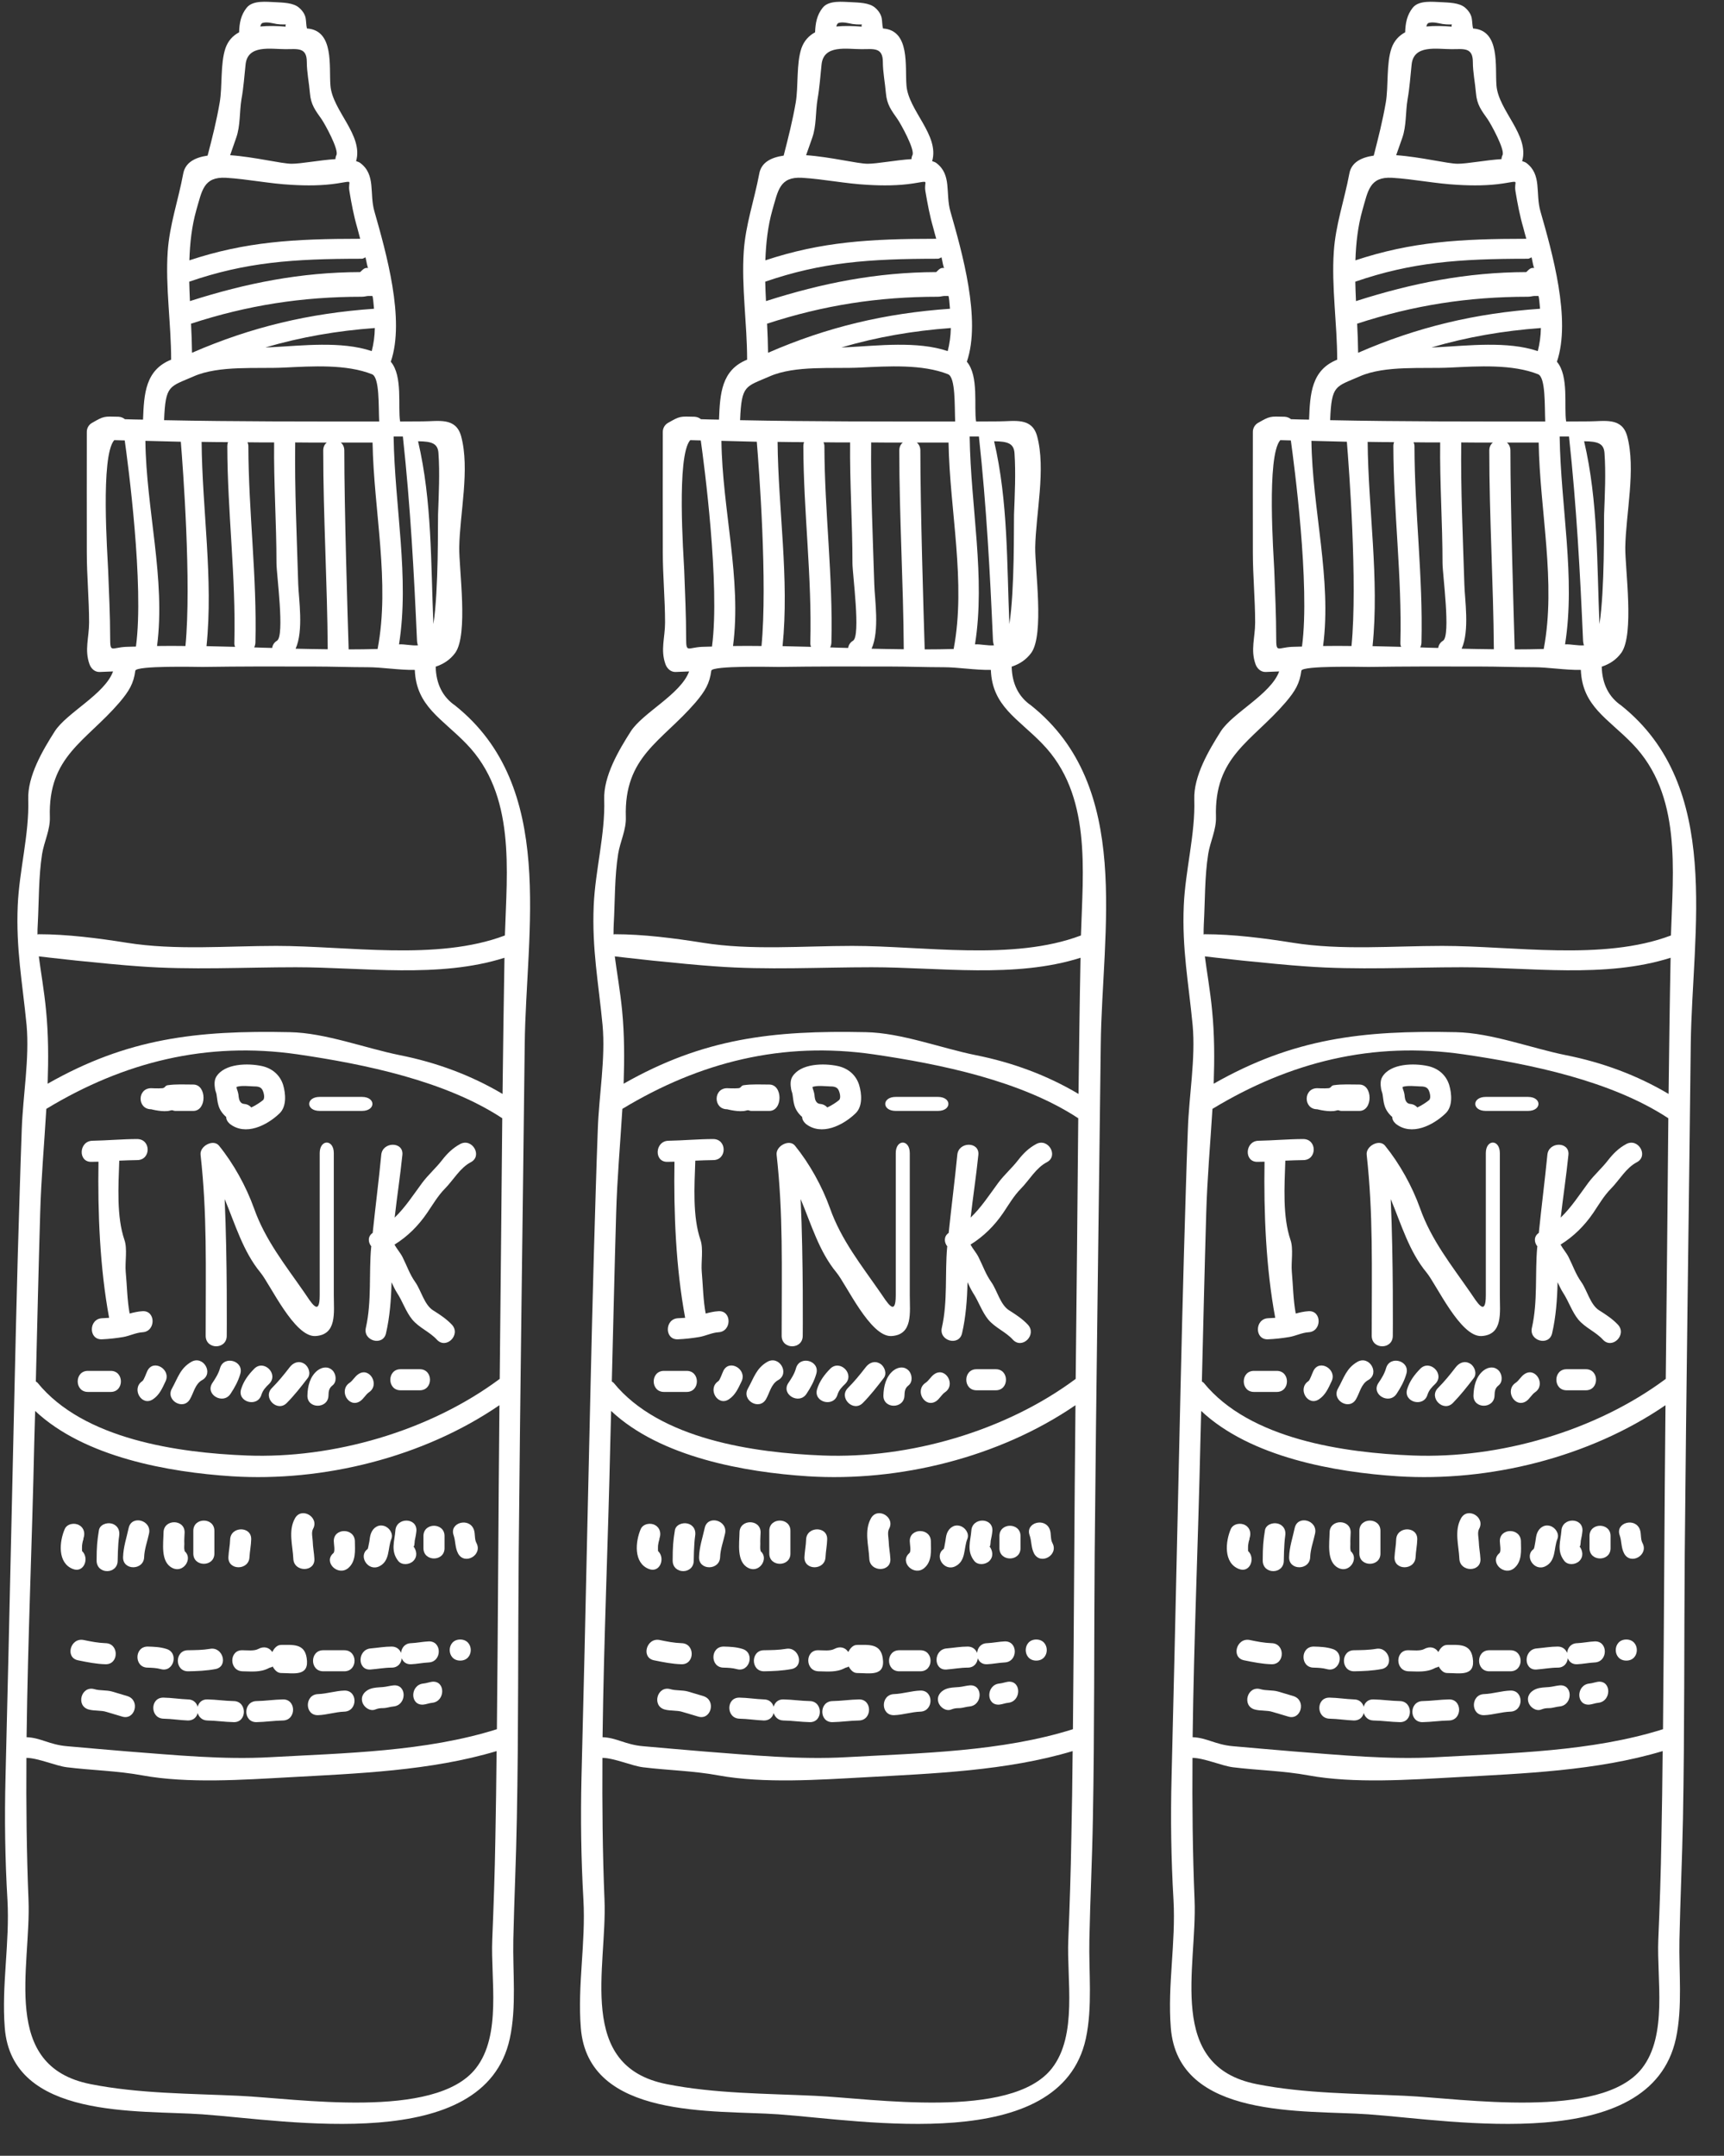 <?xml version="1.0" encoding="UTF-8" standalone="no"?><svg xmlns="http://www.w3.org/2000/svg" xmlns:xlink="http://www.w3.org/1999/xlink" fill="#ffffff" height="121.9" preserveAspectRatio="xMidYMid meet" version="1" viewBox="15.7 3.9 97.5 121.9" width="97.5" zoomAndPan="magnify"><rect x="15.7" y="3.9" width="97.5" height="121.9" fill="#333333" stroke="none"/><g id="change1_1"><path d="M 23.391 40.438 C 23.852 36.98 22.938 30.109 22.754 28.805 C 22.555 28.797 22.355 28.797 22.16 28.789 C 21.371 29.688 21.785 35.32 21.816 36.141 C 21.863 37.418 21.93 38.691 21.93 39.977 C 21.93 40.844 22 40.516 22.828 40.477 C 23.02 40.469 23.199 40.469 23.391 40.461 C 23.391 40.453 23.391 40.445 23.391 40.438 Z M 26.188 40.43 C 26.535 36.855 26.043 30.316 25.926 28.879 C 25.258 28.859 24.59 28.844 23.922 28.828 C 23.969 32.707 25.074 36.648 24.582 40.43 C 25.113 40.422 25.656 40.422 26.188 40.43 Z M 27.379 40.438 C 27.91 40.453 28.453 40.461 28.992 40.477 C 28.969 40.414 28.945 40.336 28.953 40.246 C 29.047 36.496 28.562 32.859 28.555 29.125 C 28.555 29.035 28.57 28.965 28.594 28.902 C 28.094 28.902 27.602 28.895 27.102 28.887 C 27.133 32.699 27.77 36.625 27.379 40.438 Z M 31.367 40.129 C 31.812 39.844 31.336 36.371 31.336 35.742 C 31.336 33.461 31.176 31.207 31.203 28.918 C 30.699 28.918 30.199 28.918 29.699 28.91 C 29.723 28.973 29.746 29.043 29.746 29.125 C 29.754 32.859 30.238 36.496 30.145 40.246 C 30.137 40.352 30.113 40.438 30.074 40.508 C 30.414 40.523 30.758 40.531 31.09 40.539 C 31.113 40.391 31.195 40.23 31.367 40.129 Z M 31.852 5.375 C 31.844 5.312 31.859 5.285 31.867 5.273 C 31.859 5.281 31.828 5.285 31.781 5.285 C 31.629 5.285 31.496 5.281 31.344 5.258 C 31.105 5.215 30.797 5.121 30.547 5.199 C 30.477 5.223 30.445 5.305 30.422 5.398 C 30.891 5.352 31.383 5.367 31.852 5.406 C 31.852 5.391 31.852 5.383 31.852 5.375 Z M 32.418 40.582 C 33.02 40.598 33.633 40.605 34.234 40.613 C 34.211 36.871 33.98 33.121 33.98 29.379 C 33.98 29.172 34.059 29.02 34.18 28.926 C 33.586 28.926 32.988 28.926 32.395 28.918 C 32.359 31.602 32.488 34.266 32.566 36.941 C 32.594 37.777 32.879 39.562 32.418 40.582 Z M 34.727 12.668 C 34.871 12.352 34.078 10.922 33.895 10.652 C 33.527 10.129 33.281 9.824 33.227 9.164 C 33.18 8.586 33.051 7.98 33.051 7.402 C 33.051 6.559 32.52 6.68 31.844 6.68 C 31.004 6.68 29.715 6.414 29.59 7.535 C 29.516 8.203 29.477 8.855 29.355 9.516 C 29.238 10.23 29.301 11.016 29.055 11.699 C 28.945 12.016 28.824 12.352 28.715 12.676 C 30.105 12.773 31.621 13.16 32.195 13.16 C 32.742 13.16 33.777 12.953 34.672 12.898 C 34.672 12.828 34.688 12.746 34.727 12.668 Z M 36.07 17.402 C 36.016 17.191 35.953 16.977 35.906 16.785 C 35.707 16.102 35.578 15.418 35.461 14.711 C 35.355 14.098 35.777 14.113 34.77 14.273 C 33.934 14.402 33.035 14.402 32.195 14.352 C 30.945 14.289 29.715 14.027 28.484 13.953 C 27.203 13.883 27.125 14.688 26.805 15.773 C 26.543 16.695 26.441 17.652 26.41 18.621 C 29.582 17.57 32.312 17.402 36.07 17.402 Z M 36.43 19.051 C 36.469 19.051 36.5 19.051 36.531 19.051 C 36.477 19.051 36.43 18.684 36.371 18.453 C 36.309 18.469 36.246 18.531 36.168 18.531 C 32.258 18.531 29.59 18.73 26.402 19.828 C 26.41 20.199 26.426 20.551 26.441 20.926 C 29.629 19.906 32.703 19.297 36.07 19.285 C 36.16 19.207 36.277 19.051 36.43 19.051 Z M 36.852 21.359 C 36.828 21.09 36.793 20.637 36.754 20.637 C 36.676 20.637 36.602 20.637 36.523 20.637 C 36.438 20.637 36.32 20.68 36.168 20.68 C 32.781 20.68 29.699 21.16 26.504 22.203 C 26.535 22.742 26.551 23.324 26.559 23.848 C 29.914 22.387 33.203 21.613 36.852 21.359 Z M 36.723 23.754 C 36.828 23.348 36.891 22.918 36.898 22.449 C 34.785 22.602 32.719 22.957 30.707 23.547 C 30.836 23.539 30.969 23.539 31.098 23.531 C 32.75 23.449 35.008 23.172 36.723 23.754 Z M 24.98 27.66 C 29.031 27.742 33.086 27.734 37.145 27.734 C 37.102 26.875 37.176 25.238 36.738 25.062 C 35.285 24.484 33.348 24.609 31.797 24.684 C 30.238 24.762 28.094 24.547 26.648 25.184 C 25.281 25.785 25.059 25.645 24.98 27.66 Z M 37.055 40.598 C 37.773 36.84 36.836 32.777 36.77 28.926 C 36.176 28.926 35.57 28.926 34.973 28.926 C 35.094 29.02 35.172 29.172 35.172 29.379 C 35.172 32.652 35.355 38.625 35.418 40.621 C 35.969 40.621 36.508 40.613 37.055 40.598 Z M 38.266 40.336 C 38.621 40.32 38.98 40.422 39.336 40.391 C 39.305 40.328 39.281 40.16 39.281 40.074 C 39.113 36.297 38.914 32.555 38.484 28.582 C 38.312 28.582 38.137 28.582 37.961 28.582 C 38.02 32.555 38.867 36.551 38.266 40.336 Z M 40.473 33 C 40.512 31.871 40.578 30.648 40.496 29.512 C 40.457 28.988 40.141 28.859 39.344 28.852 C 40.141 32.27 40.059 35.734 40.211 39.191 C 40.512 37.219 40.457 33.531 40.473 33 Z M 43.715 107.855 C 43.746 106.211 43.77 104.562 43.785 102.918 C 40.043 104.039 35.91 104.184 32.059 104.398 C 29.469 104.539 26.324 104.762 23.758 104.293 C 22.344 104.031 20.906 104.008 19.48 103.832 C 18.852 103.754 17.859 103.309 17.195 103.301 C 17.176 105.98 17.203 108.656 17.312 111.328 C 17.469 115.156 15.676 120.734 20.824 121.75 C 23.531 122.289 26.457 122.281 29.215 122.41 C 32.426 122.551 40.305 123.801 42.609 120.859 C 44.082 118.984 43.445 115.824 43.539 113.582 C 43.617 111.676 43.684 109.77 43.715 107.855 Z M 43.801 101.68 C 43.867 95.57 43.883 89.461 43.945 83.359 C 39.621 86.32 33.965 87.703 28.816 87.379 C 25.25 87.148 20.473 86.305 17.688 83.684 C 17.668 84.281 17.656 84.875 17.637 85.473 C 17.52 91.02 17.273 96.578 17.203 102.133 C 17.988 102.156 18.488 102.555 19.48 102.641 C 20.633 102.738 21.777 102.848 22.922 102.938 C 25.582 103.141 28.324 103.414 31.004 103.262 C 35.191 103.031 39.773 102.953 43.801 101.68 Z M 43.961 81.871 C 44.016 76.953 44.055 72.043 44.105 67.133 C 40.879 65.012 36.32 64.074 32.535 63.52 C 27.379 62.773 22.691 63.957 18.32 66.602 C 18.203 68.578 18.027 70.559 17.973 72.48 C 17.879 75.66 17.805 78.836 17.727 82.016 C 17.758 82.047 17.789 82.055 17.82 82.086 C 20.434 85.305 25.805 86.051 29.652 86.203 C 34.539 86.395 39.988 84.828 43.961 81.871 Z M 44.121 65.758 C 44.152 63.195 44.184 60.629 44.23 58.059 C 40.531 59.234 36.238 58.594 32.426 58.594 C 29.5 58.594 26.496 58.762 23.574 58.543 C 22.637 58.48 21.215 58.34 20.031 58.219 C 18.844 58.094 17.895 57.98 17.895 57.98 C 17.996 58.777 18.203 59.945 18.305 61.039 C 18.441 62.406 18.441 63.773 18.395 65.18 C 22.891 62.621 26.781 62.152 32.098 62.266 C 34.102 62.305 36.344 63.168 38.312 63.566 C 40.363 63.973 42.332 64.695 44.121 65.758 Z M 44.254 56.797 C 44.367 53.117 44.875 48.836 42.07 45.953 C 40.695 44.531 39.234 43.832 39.16 41.781 C 38.273 41.797 37.312 41.629 36.492 41.629 C 35.492 41.629 34.48 41.59 33.473 41.59 C 31.367 41.582 29.262 41.582 27.156 41.613 C 26.879 41.613 23.391 41.527 23.352 41.828 C 23.258 42.551 23 42.98 22.453 43.625 C 20.547 45.84 18.41 46.668 18.52 50.105 C 18.543 50.824 18.195 51.496 18.082 52.18 C 17.879 53.477 17.906 54.852 17.836 56.152 C 17.82 56.352 17.82 56.551 17.82 56.742 C 17.844 56.734 17.867 56.727 17.895 56.727 C 19.48 56.727 21.246 56.949 22.883 57.211 C 25.605 57.648 28.57 57.387 31.32 57.387 C 35.332 57.387 40.418 58.25 44.254 56.797 Z M 41.441 43.797 C 47.195 48.391 45.445 56.504 45.375 62.977 C 45.266 72.586 45.121 82.191 45.035 91.797 C 44.992 96.77 45.027 101.742 44.93 106.711 C 44.891 109.008 44.781 111.293 44.73 113.582 C 44.691 115.41 44.922 117.379 44.531 119.176 C 43.086 125.777 31.973 123.801 27.141 123.457 C 23.551 123.203 16.367 123.77 15.969 118.555 C 15.781 116.148 16.258 113.758 16.121 111.328 C 15.984 109.008 15.953 106.719 16.012 104.391 C 16.129 99.66 16.238 94.934 16.344 90.199 C 16.465 85.082 16.566 79.965 16.707 74.84 C 16.781 72.48 16.844 70.121 16.93 67.762 C 16.996 65.855 17.375 63.758 17.203 61.859 C 16.969 59.457 16.598 57.566 16.703 55.098 C 16.789 53.117 17.359 51.059 17.297 49.113 C 17.25 47.785 18.121 46.316 18.797 45.254 C 19.48 44.195 21.617 43.164 22.094 41.867 C 21.84 41.883 21.586 41.883 21.332 41.898 C 21.055 41.906 20.848 41.699 20.762 41.461 C 20.469 40.645 20.738 39.961 20.738 39.102 C 20.738 37.777 20.609 36.465 20.609 35.145 C 20.602 32.875 20.609 30.602 20.609 28.32 C 20.609 28.113 20.719 27.914 20.906 27.812 C 21.586 27.422 21.57 27.445 22.398 27.465 C 22.555 27.473 22.668 27.527 22.762 27.605 C 23.105 27.621 23.445 27.621 23.789 27.629 C 23.844 26.16 23.922 24.824 25.379 24.238 C 25.379 22.219 25.051 20.113 25.184 18.129 C 25.289 16.602 25.781 15.234 26.059 13.734 C 26.172 13.09 26.719 12.805 27.441 12.699 C 27.707 11.684 27.945 10.746 28.125 9.695 C 28.285 8.773 28.152 7.504 28.453 6.621 C 28.602 6.199 28.871 5.914 29.223 5.727 C 29.238 5.215 29.316 4.754 29.652 4.336 C 30 3.898 30.797 4.008 31.266 4.023 C 31.676 4.047 32.289 4.047 32.613 4.336 C 32.789 4.484 32.949 4.699 32.988 4.938 C 33.02 5.113 33.012 5.328 33.059 5.512 C 33.059 5.512 33.066 5.512 33.078 5.512 C 34.609 5.629 34.301 7.672 34.387 8.734 C 34.496 10.156 36.262 11.539 35.84 13.012 C 35.93 13.043 36.008 13.066 36.07 13.113 C 36.969 13.781 36.578 14.828 36.875 15.855 C 37.531 18.16 38.621 21.973 37.801 24.355 C 38.492 25.16 38.191 26.914 38.328 27.734 C 38.758 27.734 39.176 27.727 39.605 27.727 C 40.496 27.727 41.473 27.48 41.777 28.559 C 42.285 30.426 41.703 32.938 41.672 34.852 C 41.656 36.082 42.191 39.762 41.449 40.812 C 41.156 41.215 40.773 41.453 40.34 41.598 C 40.363 42.566 40.727 43.305 41.441 43.797" fill="inherit"/><path d="M 42.645 91.152 C 43.008 91.828 41.984 92.422 41.609 91.75 C 41.426 91.406 41.473 91.059 41.355 90.715 C 41.094 89.992 42.246 89.684 42.5 90.398 C 42.586 90.637 42.523 90.93 42.645 91.152" fill="inherit"/><path d="M 41.727 68.59 C 42.402 68.23 43.008 69.262 42.324 69.621 C 41.715 69.938 41.34 70.629 40.863 71.113 C 40.473 71.504 40.164 72.035 39.859 72.48 C 39.367 73.203 38.75 73.824 38.012 74.277 C 38.137 74.516 38.352 74.754 38.465 74.984 C 38.711 75.469 38.867 75.953 39.184 76.398 C 39.512 76.859 39.695 77.684 40.195 77.996 C 40.586 78.242 40.941 78.473 41.262 78.812 C 41.777 79.379 40.934 80.219 40.41 79.656 C 39.996 79.203 39.406 78.988 39.012 78.512 C 38.652 78.074 38.465 77.477 38.152 77.004 C 38.031 76.812 37.938 76.613 37.844 76.406 C 37.82 77.383 37.746 78.359 37.531 79.289 C 37.367 80.043 36.215 79.727 36.391 78.98 C 36.73 77.477 36.555 75.93 36.691 74.418 C 36.699 74.402 36.699 74.395 36.699 74.379 C 36.508 74.141 36.492 73.809 36.777 73.617 C 36.93 72.141 37.121 70.676 37.262 69.199 C 37.336 68.445 38.527 68.438 38.457 69.199 C 38.336 70.391 38.152 71.566 38.02 72.75 C 38.613 72.18 39.059 71.488 39.574 70.789 C 39.918 70.328 40.344 69.961 40.695 69.508 C 40.988 69.129 41.301 68.82 41.727 68.59" fill="inherit"/><path d="M 41.727 96.609 C 42.523 96.609 42.523 97.801 41.727 97.801 C 40.934 97.801 40.934 96.609 41.727 96.609" fill="inherit"/><path d="M 40.84 90.754 C 40.84 90.984 40.84 91.215 40.84 91.445 C 40.84 92.219 39.648 92.219 39.648 91.445 C 39.648 91.215 39.648 90.984 39.648 90.754 C 39.648 89.984 40.84 89.984 40.84 90.754" fill="inherit"/><path d="M 40.141 98.996 C 40.902 98.922 40.895 100.113 40.141 100.188 C 39.973 100.203 39.812 100.273 39.648 100.289 C 38.875 100.359 38.883 99.168 39.648 99.098 C 39.805 99.082 39.973 99.02 40.141 98.996" fill="inherit"/><path d="M 39.941 96.715 C 40.711 96.684 40.703 97.875 39.941 97.906 C 39.605 97.922 39.281 97.992 38.949 98.008 C 38.668 98.02 38.492 97.867 38.422 97.668 C 38.391 97.945 38.211 98.199 37.852 98.199 C 37.445 98.199 37.074 98.273 36.66 98.305 C 35.898 98.367 35.906 97.176 36.66 97.113 C 37.066 97.078 37.445 97.008 37.852 97.008 C 38.129 97.008 38.305 97.168 38.383 97.367 C 38.406 97.09 38.59 96.824 38.949 96.816 C 39.281 96.801 39.605 96.73 39.941 96.715" fill="inherit"/><path d="M 39.441 81.324 C 40.211 81.324 40.211 82.516 39.441 82.516 C 39.082 82.516 38.719 82.516 38.352 82.516 C 37.582 82.516 37.582 81.324 38.352 81.324 C 38.719 81.324 39.082 81.324 39.441 81.324" fill="inherit"/><path d="M 38.059 90.461 C 38.098 89.691 39.289 89.691 39.25 90.461 C 39.234 90.645 39.195 90.836 39.156 91.02 C 39.148 91.09 39.141 91.414 39.074 91.328 C 39.273 91.582 39.32 91.922 39.074 92.168 C 38.859 92.383 38.43 92.422 38.223 92.168 C 37.773 91.598 38.02 91.027 38.059 90.461" fill="inherit"/><path d="M 37.953 99.203 C 38.719 99.129 38.719 100.32 37.953 100.395 C 37.758 100.41 37.566 100.488 37.359 100.488 C 37.191 100.488 37.082 100.504 36.922 100.566 C 36.621 100.688 36.27 100.434 36.191 100.145 C 36.094 99.812 36.301 99.543 36.602 99.414 C 36.859 99.312 37.098 99.32 37.359 99.297 C 37.559 99.281 37.758 99.219 37.953 99.203" fill="inherit"/><path d="M 36.516 91.461 C 36.508 91.461 36.5 91.469 36.492 91.477 C 36.5 91.461 36.516 91.438 36.523 91.398 C 36.547 91.289 36.57 91.168 36.59 91.059 C 36.609 90.906 36.629 90.738 36.684 90.598 C 36.801 90.293 37.082 90.09 37.414 90.184 C 37.707 90.262 37.953 90.613 37.836 90.914 C 37.621 91.438 37.766 92.16 37.16 92.465 C 36.516 92.789 35.953 91.891 36.477 91.504 C 36.477 91.496 36.477 91.496 36.484 91.496 C 36.5 91.484 36.508 91.477 36.516 91.461" fill="inherit"/><path d="M 35.969 81.602 C 36.602 81.172 37.199 82.207 36.566 82.629 C 36.383 82.754 36.27 82.992 36.07 83.129 C 35.426 83.555 34.832 82.523 35.469 82.094 C 35.656 81.969 35.762 81.738 35.969 81.602" fill="inherit"/><path d="M 36.168 65.926 C 36.961 65.926 36.961 66.719 36.168 66.719 C 35.371 66.719 33.781 66.719 33.781 66.719 C 32.988 66.719 32.988 65.926 33.781 65.926 C 34.578 65.926 35.371 65.926 36.168 65.926" fill="inherit"/><path d="M 35.77 91.051 C 35.777 91.582 35.84 92.184 35.398 92.566 C 34.816 93.059 33.965 92.227 34.555 91.723 C 34.664 91.629 34.578 91.207 34.578 91.051 C 34.562 90.285 35.754 90.285 35.77 91.051" fill="inherit"/><path d="M 35.172 99.496 C 35.945 99.473 35.938 100.664 35.172 100.688 C 34.672 100.703 34.188 100.871 33.688 100.887 C 32.918 100.91 32.918 99.719 33.688 99.695 C 34.188 99.676 34.672 99.512 35.172 99.496" fill="inherit"/><path d="M 35.172 97.215 C 35.945 97.215 35.945 98.406 35.172 98.406 C 34.777 98.406 34.379 98.406 33.98 98.406 C 33.211 98.406 33.211 97.215 33.98 97.215 C 34.379 97.215 34.777 97.215 35.172 97.215" fill="inherit"/><path d="M 34.578 77.145 C 34.578 78.113 34.77 79.379 33.535 79.449 C 32.344 79.512 30.984 76.531 30.43 75.859 C 29.445 74.664 29.008 73.141 28.406 71.703 C 28.562 75.16 28.523 79.434 28.523 79.434 C 28.523 80.227 27.332 80.227 27.332 79.434 C 27.332 75.461 27.418 72.57 27.043 69.199 C 26.988 68.699 27.77 68.293 28.086 68.684 C 28.914 69.707 29.617 70.98 30.066 72.227 C 30.699 74.023 31.844 75.445 32.91 76.984 C 33.289 77.535 33.781 78.406 33.781 77.145 C 33.781 76.238 33.781 75.324 33.781 74.418 C 33.781 72.617 33.781 70.695 33.781 69.105 C 33.781 68.309 34.578 68.309 34.578 69.105 C 34.578 71.488 34.578 74.434 34.578 77.145" fill="inherit"/><path d="M 34.508 81.395 C 34.715 81.602 34.762 82.039 34.508 82.238 C 34.309 82.391 34.281 82.57 34.277 82.809 C 34.262 83.582 33.066 83.582 33.086 82.809 C 33.098 82.285 33.227 81.738 33.656 81.395 C 33.918 81.199 34.254 81.141 34.508 81.395" fill="inherit"/><path d="M 33.48 92.051 C 33.52 92.812 32.328 92.812 32.289 92.051 C 32.258 91.297 31.988 90.469 32.379 89.762 C 32.742 89.086 33.777 89.684 33.402 90.359 C 33.297 90.555 33.379 90.852 33.387 91.066 C 33.395 91.398 33.465 91.719 33.48 92.051" fill="inherit"/><path d="M 32.895 81.008 C 33.148 81.156 33.297 81.562 33.109 81.816 C 32.734 82.309 32.352 82.793 31.922 83.23 C 31.383 83.781 30.539 82.938 31.074 82.391 C 31.441 82.023 31.766 81.625 32.074 81.223 C 32.273 80.957 32.586 80.824 32.895 81.008" fill="inherit"/><path d="M 33.043 97.645 C 33.219 98.73 32.305 98.504 31.598 98.504 C 31.359 98.504 31.211 98.289 31.113 98.129 C 31.066 98.199 31.004 98.168 30.906 98.223 C 30.43 98.477 29.93 98.414 29.414 98.406 C 28.645 98.383 28.645 97.191 29.414 97.215 C 29.676 97.215 30.066 97.27 30.301 97.145 C 30.637 96.961 30.945 97.07 31.098 97.316 C 31.184 97.145 31.344 96.914 31.598 96.914 C 32.25 96.914 32.918 96.824 33.043 97.645" fill="inherit"/><path d="M 31.703 99.996 C 32.465 99.98 32.465 101.172 31.703 101.188 C 31.203 101.195 30.707 101.273 30.207 101.281 C 29.438 101.297 29.438 100.105 30.207 100.09 C 30.707 100.082 31.203 100.004 31.703 99.996" fill="inherit"/><path d="M 30.582 66.102 C 30.699 65.98 30.613 65.648 30.531 65.512 C 30.43 65.34 30.223 65.332 30.047 65.332 C 29.785 65.324 29.355 65.266 29.074 65.363 C 29.078 65.402 29.086 65.434 29.094 65.473 C 29.152 65.625 29.191 65.766 29.199 65.926 C 29.215 66.07 29.277 66.309 29.508 66.324 C 29.691 66.34 29.82 66.418 29.914 66.523 C 30.176 66.402 30.477 66.195 30.582 66.102 Z M 31.711 65.242 C 31.859 65.742 31.922 66.469 31.504 66.863 C 30.797 67.539 29.582 68.152 28.691 67.445 C 28.555 67.324 28.492 67.191 28.492 67.062 C 28.285 66.879 28.117 66.656 28.047 66.379 C 27.992 66.203 27.977 65.965 27.945 65.781 C 27.926 65.68 27.879 65.586 27.863 65.48 C 27.824 65.242 27.809 64.988 27.934 64.781 C 28.406 64.027 29.723 64.012 30.504 64.18 C 31.082 64.305 31.527 64.672 31.711 65.242" fill="inherit"/><path d="M 30.082 81.293 C 30.629 80.754 31.469 81.594 30.93 82.145 C 30.738 82.324 30.566 82.508 30.484 82.77 C 30.266 83.5 29.109 83.191 29.336 82.453 C 29.477 81.992 29.746 81.633 30.082 81.293" fill="inherit"/><path d="M 28.715 90.953 C 28.746 90.191 29.938 90.184 29.906 90.953 C 29.898 91.289 29.828 91.613 29.809 91.949 C 29.777 92.711 28.586 92.719 28.617 91.949 C 28.633 91.613 28.707 91.289 28.715 90.953" fill="inherit"/><path d="M 28.145 81.262 C 28.355 80.523 29.5 80.84 29.293 81.578 C 29.176 81.992 28.977 82.355 28.738 82.715 C 28.316 83.352 27.285 82.754 27.707 82.109 C 27.887 81.84 28.055 81.578 28.145 81.262" fill="inherit"/><path d="M 28.922 100.09 C 29.684 100.105 29.684 101.297 28.922 101.281 C 28.418 101.273 27.926 101.195 27.426 101.188 C 27.125 101.18 26.949 100.988 26.879 100.766 C 26.824 100.996 26.641 101.188 26.332 101.188 C 25.871 101.172 25.41 101.094 24.949 101.086 C 24.176 101.066 24.176 99.875 24.949 99.895 C 25.41 99.902 25.871 99.98 26.332 99.996 C 26.633 99.996 26.816 100.188 26.879 100.41 C 26.941 100.18 27.117 99.988 27.426 99.996 C 27.926 100.004 28.418 100.082 28.922 100.09" fill="inherit"/><path d="M 27.57 97.137 C 28.316 96.992 28.633 98.145 27.879 98.281 C 27.371 98.375 26.855 98.398 26.332 98.406 C 25.566 98.406 25.566 97.215 26.332 97.215 C 26.754 97.207 27.156 97.207 27.57 97.137" fill="inherit"/><path d="M 27.824 90.461 C 27.824 90.891 27.824 91.32 27.824 91.75 C 27.824 92.52 26.633 92.52 26.633 91.75 C 26.633 91.32 26.633 90.891 26.633 90.461 C 26.633 89.691 27.824 89.691 27.824 90.461" fill="inherit"/><path d="M 26.531 80.902 C 27.203 80.531 27.801 81.562 27.133 81.938 C 26.734 82.16 26.664 82.637 26.449 83.008 C 26.078 83.684 25.043 83.082 25.426 82.414 C 25.758 81.816 25.895 81.262 26.531 80.902" fill="inherit"/><path d="M 26.633 65.227 C 27.402 65.227 27.402 66.719 26.633 66.719 C 26.297 66.719 25.973 66.719 25.641 66.719 C 25.449 66.719 25.504 66.648 25.32 66.699 C 24.934 66.809 24.25 66.625 24.25 66.625 C 23.453 66.625 23.453 65.434 24.25 65.434 C 24.25 65.434 24.641 65.457 24.891 65.434 C 25.051 65.41 25.027 65.289 25.18 65.266 C 25.656 65.195 26.148 65.227 26.633 65.227" fill="inherit"/><path d="M 26.148 91.621 C 26.625 92.027 26.07 92.887 25.441 92.559 C 24.766 92.219 24.941 91.168 24.949 90.555 C 24.957 89.785 26.148 89.785 26.141 90.555 C 26.133 90.77 26.113 90.984 26.125 91.199 C 26.125 91.312 26.105 91.438 26.133 91.551 C 26.141 91.59 26.148 91.605 26.148 91.621" fill="inherit"/><path d="M 25.098 97.137 C 25.84 97.344 25.527 98.492 24.789 98.281 C 24.543 98.215 24.305 98.207 24.051 98.199 C 23.281 98.199 23.281 97.008 24.051 97.008 C 24.406 97.016 24.758 97.031 25.098 97.137" fill="inherit"/><path d="M 24.035 81.418 C 24.367 80.727 25.395 81.332 25.059 82.016 C 24.879 82.398 24.719 82.777 24.352 83.023 C 23.711 83.453 23.113 82.422 23.746 82 C 23.844 81.938 23.965 81.555 24.035 81.418" fill="inherit"/><path d="M 22.977 90.301 C 23.145 89.547 24.289 89.863 24.129 90.613 C 24.035 91.059 23.867 91.496 23.852 91.949 C 23.828 92.711 22.637 92.719 22.66 91.949 C 22.676 91.375 22.859 90.852 22.977 90.301" fill="inherit"/><path d="M 23.758 78.043 C 24.52 77.996 24.52 79.195 23.758 79.234 C 23.383 79.258 23.031 79.441 22.668 79.504 C 22.277 79.57 21.855 79.617 21.469 79.633 C 20.699 79.672 20.707 78.48 21.469 78.441 C 21.594 78.434 21.738 78.426 21.871 78.418 C 21.348 75.59 21.223 72.48 21.27 69.59 C 21.133 69.59 21 69.598 20.871 69.598 C 20.102 69.621 20.156 68.43 20.918 68.406 C 21.754 68.391 22.66 68.309 23.453 68.309 C 24.25 68.309 24.25 69.5 23.453 69.5 C 23.137 69.5 22.793 69.52 22.445 69.531 C 22.398 70.973 22.285 72.688 22.738 74.016 C 22.914 74.516 22.762 75.277 22.809 75.809 C 22.883 76.582 22.891 77.414 23.031 78.176 C 23.273 78.113 23.504 78.059 23.758 78.043" fill="inherit"/><path d="M 22.914 99.812 C 23.645 100.051 23.336 101.195 22.602 100.965 C 22.309 100.871 22.016 100.797 21.723 100.703 C 21.41 100.602 21.039 100.656 20.715 100.566 C 19.973 100.359 20.293 99.211 21.031 99.414 C 21.363 99.512 21.707 99.457 22.039 99.551 C 22.336 99.645 22.629 99.719 22.914 99.812" fill="inherit"/><path d="M 22.023 90.055 C 22.363 90.152 22.492 90.445 22.438 90.762 C 22.363 91.238 22.355 92.145 22.355 92.145 C 22.355 92.941 21.164 92.941 21.164 92.145 C 21.164 91.352 21.199 91.02 21.293 90.438 C 21.34 90.113 21.738 89.977 22.023 90.055" fill="inherit"/><path d="M 21.961 81.418 C 22.73 81.418 22.73 82.609 21.961 82.609 C 21.531 82.609 21.102 82.609 20.672 82.609 C 19.902 82.609 19.902 81.418 20.672 81.418 C 21.102 81.418 21.531 81.418 21.961 81.418" fill="inherit"/><path d="M 21.668 96.816 C 22.438 96.824 22.438 98.02 21.668 98.008 C 21.141 97.992 20.633 97.891 20.117 97.785 C 19.363 97.637 19.68 96.484 20.434 96.637 C 20.848 96.723 21.246 96.801 21.668 96.816" fill="inherit"/><path d="M 20.41 90.914 C 20.445 90.859 20.387 91.043 20.379 91.066 C 20.363 91.145 20.348 91.223 20.34 91.305 C 20.34 91.398 20.332 91.504 20.34 91.605 C 20.77 92.004 20.449 92.867 19.824 92.621 C 18.941 92.281 19.051 91.074 19.363 90.359 C 19.496 90.055 19.926 89.992 20.18 90.145 C 20.469 90.309 20.523 90.629 20.41 90.914" fill="inherit"/><path d="M 55.969 40.438 C 56.426 36.98 55.516 30.109 55.332 28.805 C 55.133 28.797 54.934 28.797 54.734 28.789 C 53.949 29.688 54.359 35.32 54.395 36.141 C 54.441 37.418 54.504 38.691 54.504 39.977 C 54.504 40.844 54.578 40.516 55.402 40.477 C 55.594 40.469 55.777 40.469 55.969 40.461 C 55.969 40.453 55.969 40.445 55.969 40.438 Z M 58.766 40.43 C 59.113 36.855 58.621 30.316 58.5 28.879 C 57.832 28.859 57.164 28.844 56.5 28.828 C 56.547 32.707 57.652 36.648 57.156 40.43 C 57.691 40.422 58.23 40.422 58.766 40.43 Z M 59.957 40.438 C 60.488 40.453 61.027 40.461 61.566 40.477 C 61.543 40.414 61.52 40.336 61.527 40.246 C 61.625 36.496 61.141 32.859 61.133 29.125 C 61.133 29.035 61.148 28.965 61.172 28.902 C 60.668 28.902 60.176 28.895 59.676 28.887 C 59.711 32.699 60.344 36.625 59.957 40.438 Z M 63.945 40.129 C 64.387 39.844 63.91 36.371 63.91 35.742 C 63.91 33.461 63.754 31.207 63.777 28.918 C 63.277 28.918 62.777 28.918 62.277 28.91 C 62.297 28.973 62.324 29.043 62.324 29.125 C 62.332 32.859 62.816 36.496 62.719 40.246 C 62.711 40.352 62.688 40.438 62.648 40.508 C 62.988 40.523 63.332 40.531 63.664 40.539 C 63.691 40.391 63.77 40.23 63.945 40.129 Z M 64.43 5.375 C 64.418 5.312 64.438 5.285 64.445 5.273 C 64.438 5.281 64.406 5.285 64.355 5.285 C 64.207 5.285 64.07 5.281 63.918 5.258 C 63.68 5.215 63.371 5.121 63.125 5.199 C 63.055 5.223 63.023 5.305 62.996 5.398 C 63.469 5.352 63.961 5.367 64.43 5.406 C 64.43 5.391 64.43 5.383 64.43 5.375 Z M 64.992 40.582 C 65.598 40.598 66.207 40.605 66.812 40.613 C 66.789 36.871 66.559 33.121 66.559 29.379 C 66.559 29.172 66.637 29.02 66.758 28.926 C 66.16 28.926 65.566 28.926 64.969 28.918 C 64.938 31.602 65.062 34.266 65.145 36.941 C 65.168 37.777 65.453 39.562 64.992 40.582 Z M 67.305 12.668 C 67.449 12.352 66.652 10.922 66.469 10.652 C 66.105 10.129 65.859 9.824 65.801 9.164 C 65.754 8.586 65.629 7.98 65.629 7.402 C 65.629 6.559 65.094 6.68 64.418 6.68 C 63.578 6.68 62.289 6.414 62.164 7.535 C 62.094 8.203 62.051 8.855 61.934 9.516 C 61.816 10.23 61.879 11.016 61.633 11.699 C 61.52 12.016 61.402 12.352 61.289 12.676 C 62.68 12.773 64.199 13.16 64.77 13.16 C 65.32 13.16 66.352 12.953 67.25 12.898 C 67.25 12.828 67.266 12.746 67.305 12.668 Z M 68.648 17.402 C 68.59 17.191 68.527 16.977 68.48 16.785 C 68.281 16.102 68.156 15.418 68.035 14.711 C 67.934 14.098 68.352 14.113 67.344 14.273 C 66.512 14.402 65.609 14.402 64.77 14.352 C 63.523 14.289 62.289 14.027 61.059 13.953 C 59.781 13.883 59.703 14.688 59.383 15.773 C 59.121 16.695 59.02 17.652 58.984 18.621 C 62.156 17.57 64.891 17.402 68.648 17.402 Z M 69.004 19.051 C 69.043 19.051 69.078 19.051 69.109 19.051 C 69.051 19.051 69.004 18.684 68.949 18.453 C 68.887 18.469 68.82 18.531 68.742 18.531 C 64.832 18.531 62.164 18.73 58.977 19.828 C 58.984 20.199 59.004 20.551 59.02 20.926 C 62.203 19.906 65.277 19.297 68.648 19.285 C 68.734 19.207 68.852 19.051 69.004 19.051 Z M 69.426 21.359 C 69.402 21.09 69.371 20.637 69.332 20.637 C 69.25 20.637 69.18 20.637 69.102 20.637 C 69.012 20.637 68.895 20.68 68.742 20.68 C 65.359 20.68 62.277 21.16 59.082 22.203 C 59.113 22.742 59.129 23.324 59.137 23.848 C 62.488 22.387 65.777 21.613 69.426 21.359 Z M 69.297 23.754 C 69.402 23.348 69.465 22.918 69.473 22.449 C 67.359 22.602 65.293 22.957 63.285 23.547 C 63.41 23.539 63.547 23.539 63.672 23.531 C 65.328 23.449 67.582 23.172 69.297 23.754 Z M 57.555 27.66 C 61.605 27.742 65.66 27.734 69.719 27.734 C 69.68 26.875 69.75 25.238 69.316 25.062 C 67.859 24.484 65.922 24.609 64.371 24.684 C 62.816 24.762 60.668 24.547 59.223 25.184 C 57.855 25.785 57.637 25.645 57.555 27.66 Z M 69.633 40.598 C 70.348 36.84 69.41 32.777 69.344 28.926 C 68.75 28.926 68.148 28.926 67.551 28.926 C 67.668 29.02 67.75 29.172 67.75 29.379 C 67.75 32.652 67.934 38.625 67.996 40.621 C 68.543 40.621 69.086 40.613 69.633 40.598 Z M 70.84 40.336 C 71.199 40.32 71.555 40.422 71.914 40.391 C 71.883 40.328 71.855 40.16 71.855 40.074 C 71.691 36.297 71.492 32.555 71.062 28.582 C 70.887 28.582 70.715 28.582 70.539 28.582 C 70.594 32.555 71.445 36.551 70.84 40.336 Z M 73.047 33 C 73.09 31.871 73.152 30.648 73.074 29.512 C 73.031 28.988 72.715 28.859 71.922 28.852 C 72.715 32.27 72.637 35.734 72.785 39.191 C 73.09 37.219 73.031 33.531 73.047 33 Z M 76.289 107.855 C 76.324 106.211 76.348 104.562 76.363 102.918 C 72.621 104.039 68.488 104.184 64.637 104.398 C 62.043 104.539 58.898 104.762 56.332 104.293 C 54.918 104.031 53.48 104.008 52.059 103.832 C 51.43 103.754 50.438 103.309 49.77 103.301 C 49.754 105.98 49.777 108.656 49.887 111.328 C 50.047 115.156 48.254 120.734 53.402 121.75 C 56.109 122.289 59.031 122.281 61.789 122.41 C 65 122.551 72.883 123.801 75.188 120.859 C 76.656 118.984 76.02 115.824 76.117 113.582 C 76.195 111.676 76.258 109.77 76.289 107.855 Z M 76.379 101.68 C 76.441 95.57 76.457 89.461 76.523 83.359 C 72.199 86.32 66.543 87.703 61.395 87.379 C 57.824 87.148 53.051 86.305 50.262 83.684 C 50.246 84.281 50.23 84.875 50.215 85.473 C 50.094 91.02 49.848 96.578 49.777 102.133 C 50.562 102.156 51.066 102.555 52.059 102.641 C 53.211 102.738 54.352 102.848 55.496 102.938 C 58.16 103.141 60.902 103.414 63.578 103.262 C 67.766 103.031 72.348 102.953 76.379 101.68 Z M 76.535 81.871 C 76.594 76.953 76.633 72.043 76.68 67.133 C 73.453 65.012 68.895 64.074 65.109 63.52 C 59.957 62.773 55.27 63.957 50.898 66.602 C 50.777 68.578 50.602 70.559 50.547 72.48 C 50.453 75.66 50.383 78.836 50.301 82.016 C 50.332 82.047 50.363 82.055 50.398 82.086 C 53.012 85.305 58.383 86.051 62.227 86.203 C 67.113 86.395 72.562 84.828 76.535 81.871 Z M 76.695 65.758 C 76.727 63.195 76.758 60.629 76.809 58.059 C 73.105 59.234 68.812 58.594 65 58.594 C 62.078 58.594 59.074 58.762 56.148 58.543 C 55.211 58.48 53.789 58.34 52.605 58.219 C 51.422 58.094 50.469 57.98 50.469 57.98 C 50.57 58.777 50.777 59.945 50.883 61.039 C 51.016 62.406 51.016 63.773 50.969 65.18 C 55.465 62.621 59.359 62.152 64.676 62.266 C 66.676 62.305 68.918 63.168 70.887 63.566 C 72.938 63.973 74.906 64.695 76.695 65.758 Z M 76.832 56.797 C 76.941 53.117 77.449 48.836 74.645 45.953 C 73.273 44.531 71.809 43.832 71.738 41.781 C 70.848 41.797 69.887 41.629 69.07 41.629 C 68.066 41.629 67.059 41.59 66.051 41.59 C 63.945 41.582 61.84 41.582 59.73 41.613 C 59.453 41.613 55.969 41.527 55.926 41.828 C 55.832 42.551 55.578 42.98 55.031 43.625 C 53.121 45.84 50.984 46.668 51.094 50.105 C 51.121 50.824 50.77 51.496 50.66 52.18 C 50.453 53.477 50.484 54.852 50.41 56.152 C 50.398 56.352 50.398 56.551 50.398 56.742 C 50.422 56.734 50.445 56.727 50.469 56.727 C 52.059 56.727 53.82 56.949 55.457 57.211 C 58.184 57.648 61.148 57.387 63.898 57.387 C 67.906 57.387 72.992 58.25 76.832 56.797 Z M 74.02 43.797 C 79.77 48.391 78.023 56.504 77.953 62.977 C 77.84 72.586 77.695 82.191 77.609 91.797 C 77.57 96.77 77.602 101.742 77.508 106.711 C 77.469 109.008 77.355 111.293 77.309 113.582 C 77.27 115.41 77.496 117.379 77.109 119.176 C 75.664 125.777 64.547 123.801 59.719 123.457 C 56.125 123.203 48.941 123.77 48.547 118.555 C 48.355 116.148 48.832 113.758 48.695 111.328 C 48.562 109.008 48.531 106.719 48.586 104.391 C 48.707 99.66 48.816 94.934 48.918 90.199 C 49.039 85.082 49.141 79.965 49.285 74.84 C 49.355 72.48 49.418 70.121 49.508 67.762 C 49.57 65.855 49.953 63.758 49.777 61.859 C 49.547 59.457 49.172 57.566 49.277 55.098 C 49.363 53.117 49.934 51.059 49.871 49.113 C 49.824 47.785 50.699 46.316 51.375 45.254 C 52.059 44.195 54.195 43.164 54.672 41.867 C 54.418 41.883 54.164 41.883 53.906 41.898 C 53.633 41.906 53.422 41.699 53.336 41.461 C 53.043 40.645 53.312 39.961 53.312 39.102 C 53.312 37.777 53.184 36.465 53.184 35.145 C 53.176 32.875 53.184 30.602 53.184 28.32 C 53.184 28.113 53.297 27.914 53.48 27.812 C 54.164 27.422 54.148 27.445 54.973 27.465 C 55.133 27.473 55.242 27.527 55.34 27.605 C 55.68 27.621 56.023 27.621 56.363 27.629 C 56.418 26.16 56.5 24.824 57.953 24.238 C 57.953 22.219 57.629 20.113 57.762 18.129 C 57.863 16.602 58.355 15.234 58.637 13.734 C 58.746 13.09 59.297 12.805 60.02 12.699 C 60.281 11.684 60.52 10.746 60.703 9.695 C 60.859 8.773 60.727 7.504 61.027 6.621 C 61.18 6.199 61.449 5.914 61.797 5.727 C 61.816 5.215 61.895 4.754 62.227 4.336 C 62.578 3.898 63.371 4.008 63.84 4.023 C 64.254 4.047 64.863 4.047 65.191 4.336 C 65.367 4.484 65.523 4.699 65.566 4.938 C 65.598 5.113 65.59 5.328 65.637 5.512 C 65.637 5.512 65.645 5.512 65.652 5.512 C 67.184 5.629 66.875 7.672 66.965 8.734 C 67.074 10.156 68.84 11.539 68.418 13.012 C 68.504 13.043 68.582 13.066 68.648 13.113 C 69.543 13.781 69.156 14.828 69.449 15.855 C 70.109 18.16 71.199 21.973 70.379 24.355 C 71.07 25.16 70.77 26.914 70.902 27.734 C 71.332 27.734 71.754 27.727 72.184 27.727 C 73.074 27.727 74.051 27.48 74.352 28.559 C 74.859 30.426 74.281 32.938 74.246 34.852 C 74.23 36.082 74.766 39.762 74.027 40.812 C 73.73 41.215 73.352 41.453 72.914 41.598 C 72.938 42.566 73.305 43.305 74.02 43.797" fill="inherit"/><path d="M 75.219 91.152 C 75.586 91.828 74.559 92.422 74.184 91.75 C 74.004 91.406 74.051 91.059 73.93 90.715 C 73.668 89.992 74.82 89.684 75.074 90.398 C 75.16 90.637 75.098 90.93 75.219 91.152" fill="inherit"/><path d="M 74.305 68.59 C 74.98 68.23 75.586 69.262 74.902 69.621 C 74.289 69.938 73.914 70.629 73.438 71.113 C 73.047 71.504 72.738 72.035 72.438 72.48 C 71.945 73.203 71.324 73.824 70.586 74.277 C 70.715 74.516 70.926 74.754 71.039 74.984 C 71.285 75.469 71.445 75.953 71.762 76.398 C 72.09 76.859 72.27 77.684 72.773 77.996 C 73.16 78.242 73.52 78.473 73.836 78.812 C 74.352 79.379 73.512 80.219 72.984 79.656 C 72.574 79.203 71.984 78.988 71.586 78.512 C 71.23 78.074 71.039 77.477 70.727 77.004 C 70.609 76.812 70.516 76.613 70.418 76.406 C 70.395 77.383 70.324 78.359 70.109 79.289 C 69.941 80.043 68.789 79.727 68.965 78.98 C 69.305 77.477 69.133 75.93 69.266 74.418 C 69.273 74.402 69.273 74.395 69.273 74.379 C 69.086 74.141 69.07 73.809 69.352 73.617 C 69.504 72.141 69.695 70.676 69.84 69.199 C 69.91 68.445 71.102 68.438 71.031 69.199 C 70.91 70.391 70.727 71.566 70.594 72.75 C 71.191 72.18 71.637 71.488 72.152 70.789 C 72.492 70.328 72.922 69.961 73.273 69.508 C 73.566 69.129 73.875 68.82 74.305 68.59" fill="inherit"/><path d="M 74.305 96.609 C 75.098 96.609 75.098 97.801 74.305 97.801 C 73.512 97.801 73.512 96.609 74.305 96.609" fill="inherit"/><path d="M 73.414 90.754 C 73.414 90.984 73.414 91.215 73.414 91.445 C 73.414 92.219 72.223 92.219 72.223 91.445 C 72.223 91.215 72.223 90.984 72.223 90.754 C 72.223 89.984 73.414 89.984 73.414 90.754" fill="inherit"/><path d="M 72.715 98.996 C 73.477 98.922 73.469 100.113 72.715 100.188 C 72.547 100.203 72.391 100.273 72.223 100.289 C 71.453 100.359 71.461 99.168 72.223 99.098 C 72.383 99.082 72.547 99.02 72.715 98.996" fill="inherit"/><path d="M 72.516 96.715 C 73.285 96.684 73.281 97.875 72.516 97.906 C 72.184 97.922 71.855 97.992 71.523 98.008 C 71.246 98.02 71.07 97.867 71 97.668 C 70.969 97.945 70.785 98.199 70.426 98.199 C 70.023 98.199 69.648 98.273 69.234 98.305 C 68.473 98.367 68.48 97.176 69.234 97.113 C 69.641 97.078 70.023 97.008 70.426 97.008 C 70.707 97.008 70.879 97.168 70.961 97.367 C 70.984 97.09 71.164 96.824 71.523 96.816 C 71.855 96.801 72.184 96.73 72.516 96.715" fill="inherit"/><path d="M 72.016 81.324 C 72.785 81.324 72.785 82.516 72.016 82.516 C 71.656 82.516 71.293 82.516 70.926 82.516 C 70.156 82.516 70.156 81.324 70.926 81.324 C 71.293 81.324 71.656 81.324 72.016 81.324" fill="inherit"/><path d="M 70.633 90.461 C 70.672 89.691 71.863 89.691 71.824 90.461 C 71.809 90.645 71.77 90.836 71.73 91.02 C 71.723 91.09 71.715 91.414 71.652 91.328 C 71.848 91.582 71.898 91.922 71.652 92.168 C 71.434 92.383 71.008 92.422 70.801 92.168 C 70.348 91.598 70.594 91.027 70.633 90.461" fill="inherit"/><path d="M 70.531 99.203 C 71.293 99.129 71.293 100.32 70.531 100.395 C 70.332 100.41 70.141 100.488 69.934 100.488 C 69.77 100.488 69.656 100.504 69.496 100.566 C 69.195 100.688 68.844 100.434 68.766 100.145 C 68.672 99.812 68.879 99.543 69.18 99.414 C 69.434 99.312 69.672 99.32 69.934 99.297 C 70.133 99.281 70.332 99.219 70.531 99.203" fill="inherit"/><path d="M 69.094 91.461 C 69.086 91.461 69.078 91.469 69.07 91.477 C 69.078 91.461 69.094 91.438 69.102 91.398 C 69.125 91.289 69.148 91.168 69.164 91.059 C 69.188 90.906 69.203 90.738 69.258 90.598 C 69.379 90.293 69.656 90.09 69.988 90.184 C 70.285 90.262 70.531 90.613 70.41 90.914 C 70.195 91.438 70.34 92.16 69.734 92.465 C 69.094 92.789 68.527 91.891 69.051 91.504 C 69.051 91.496 69.051 91.496 69.059 91.496 C 69.078 91.484 69.086 91.477 69.094 91.461" fill="inherit"/><path d="M 68.543 81.602 C 69.18 81.172 69.777 82.207 69.141 82.629 C 68.957 82.754 68.844 82.992 68.648 83.129 C 68.004 83.555 67.406 82.523 68.043 82.094 C 68.234 81.969 68.34 81.738 68.543 81.602" fill="inherit"/><path d="M 68.742 65.926 C 69.535 65.926 69.535 66.719 68.742 66.719 C 67.949 66.719 66.359 66.719 66.359 66.719 C 65.566 66.719 65.566 65.926 66.359 65.926 C 67.152 65.926 67.949 65.926 68.742 65.926" fill="inherit"/><path d="M 68.344 91.051 C 68.352 91.582 68.418 92.184 67.973 92.566 C 67.391 93.059 66.543 92.227 67.129 91.723 C 67.242 91.629 67.152 91.207 67.152 91.051 C 67.137 90.285 68.332 90.285 68.344 91.051" fill="inherit"/><path d="M 67.75 99.496 C 68.52 99.473 68.512 100.664 67.75 100.688 C 67.25 100.703 66.766 100.871 66.266 100.887 C 65.492 100.91 65.492 99.719 66.266 99.695 C 66.766 99.676 67.25 99.512 67.75 99.496" fill="inherit"/><path d="M 67.75 97.215 C 68.52 97.215 68.52 98.406 67.75 98.406 C 67.352 98.406 66.957 98.406 66.559 98.406 C 65.785 98.406 65.785 97.215 66.559 97.215 C 66.957 97.215 67.352 97.215 67.75 97.215" fill="inherit"/><path d="M 67.152 77.145 C 67.152 78.113 67.344 79.379 66.113 79.449 C 64.922 79.512 63.562 76.531 63.008 75.859 C 62.02 74.664 61.586 73.141 60.98 71.703 C 61.141 75.16 61.098 79.434 61.098 79.434 C 61.098 80.227 59.906 80.227 59.906 79.434 C 59.906 75.461 59.996 72.57 59.621 69.199 C 59.566 68.699 60.344 68.293 60.66 68.684 C 61.488 69.707 62.195 70.98 62.641 72.227 C 63.277 74.023 64.418 75.445 65.484 76.984 C 65.867 77.535 66.359 78.406 66.359 77.145 C 66.359 76.238 66.359 75.324 66.359 74.418 C 66.359 72.617 66.359 70.695 66.359 69.105 C 66.359 68.309 67.152 68.309 67.152 69.105 C 67.152 71.488 67.152 74.434 67.152 77.145" fill="inherit"/><path d="M 67.082 81.395 C 67.289 81.602 67.336 82.039 67.082 82.238 C 66.883 82.391 66.859 82.57 66.852 82.809 C 66.836 83.582 65.645 83.582 65.66 82.809 C 65.676 82.285 65.801 81.738 66.23 81.395 C 66.492 81.199 66.828 81.141 67.082 81.395" fill="inherit"/><path d="M 66.055 92.051 C 66.098 92.812 64.906 92.812 64.863 92.051 C 64.832 91.297 64.562 90.469 64.953 89.762 C 65.32 89.086 66.352 89.684 65.977 90.359 C 65.875 90.555 65.953 90.852 65.961 91.066 C 65.969 91.398 66.039 91.719 66.055 92.051" fill="inherit"/><path d="M 65.469 81.008 C 65.723 81.156 65.875 81.562 65.684 81.816 C 65.309 82.309 64.93 82.793 64.5 83.23 C 63.961 83.781 63.117 82.938 63.648 82.391 C 64.016 82.023 64.34 81.625 64.652 81.223 C 64.848 80.957 65.16 80.824 65.469 81.008" fill="inherit"/><path d="M 65.621 97.645 C 65.793 98.73 64.883 98.504 64.172 98.504 C 63.934 98.504 63.785 98.289 63.691 98.129 C 63.641 98.199 63.578 98.168 63.48 98.223 C 63.008 98.477 62.508 98.414 61.988 98.406 C 61.219 98.383 61.219 97.191 61.988 97.215 C 62.25 97.215 62.641 97.27 62.879 97.145 C 63.215 96.961 63.523 97.07 63.672 97.316 C 63.762 97.145 63.918 96.914 64.172 96.914 C 64.828 96.914 65.492 96.824 65.621 97.645" fill="inherit"/><path d="M 64.277 99.996 C 65.039 99.98 65.039 101.172 64.277 101.188 C 63.777 101.195 63.285 101.273 62.781 101.281 C 62.012 101.297 62.012 100.105 62.781 100.09 C 63.285 100.082 63.777 100.004 64.277 99.996" fill="inherit"/><path d="M 63.156 66.102 C 63.277 65.98 63.188 65.648 63.109 65.512 C 63.008 65.34 62.797 65.332 62.625 65.332 C 62.363 65.324 61.934 65.266 61.648 65.363 C 61.656 65.402 61.664 65.434 61.672 65.473 C 61.727 65.625 61.766 65.766 61.773 65.926 C 61.789 66.07 61.852 66.309 62.086 66.324 C 62.266 66.34 62.395 66.418 62.488 66.523 C 62.754 66.402 63.055 66.195 63.156 66.102 Z M 64.285 65.242 C 64.438 65.742 64.5 66.469 64.078 66.863 C 63.371 67.539 62.156 68.152 61.266 67.445 C 61.133 67.324 61.066 67.191 61.066 67.062 C 60.859 66.879 60.695 66.656 60.621 66.379 C 60.566 66.203 60.551 65.965 60.52 65.781 C 60.504 65.68 60.457 65.586 60.441 65.48 C 60.402 65.242 60.387 64.988 60.512 64.781 C 60.98 64.027 62.297 64.012 63.078 64.18 C 63.656 64.305 64.102 64.672 64.285 65.242" fill="inherit"/><path d="M 62.656 81.293 C 63.207 80.754 64.047 81.594 63.508 82.145 C 63.316 82.324 63.141 82.508 63.062 82.77 C 62.84 83.5 61.688 83.191 61.91 82.453 C 62.051 81.992 62.324 81.633 62.656 81.293" fill="inherit"/><path d="M 61.289 90.953 C 61.32 90.191 62.516 90.184 62.48 90.953 C 62.473 91.289 62.402 91.613 62.387 91.949 C 62.355 92.711 61.164 92.719 61.195 91.949 C 61.211 91.613 61.281 91.289 61.289 90.953" fill="inherit"/><path d="M 60.719 81.262 C 60.934 80.523 62.078 80.84 61.867 81.578 C 61.75 81.992 61.551 82.355 61.312 82.715 C 60.895 83.352 59.859 82.754 60.281 82.109 C 60.465 81.84 60.633 81.578 60.719 81.262" fill="inherit"/><path d="M 61.496 100.09 C 62.258 100.105 62.258 101.297 61.496 101.281 C 60.996 101.273 60.504 101.195 60.004 101.188 C 59.703 101.18 59.527 100.988 59.453 100.766 C 59.398 100.996 59.215 101.188 58.906 101.188 C 58.445 101.172 57.984 101.094 57.523 101.086 C 56.754 101.066 56.754 99.875 57.523 99.895 C 57.984 99.902 58.445 99.98 58.906 99.996 C 59.207 99.996 59.391 100.188 59.453 100.41 C 59.52 100.18 59.695 99.988 60.004 99.996 C 60.504 100.004 60.996 100.082 61.496 100.09" fill="inherit"/><path d="M 60.145 97.137 C 60.895 96.992 61.211 98.145 60.457 98.281 C 59.945 98.375 59.43 98.398 58.906 98.406 C 58.145 98.406 58.145 97.215 58.906 97.215 C 59.328 97.207 59.73 97.207 60.145 97.137" fill="inherit"/><path d="M 60.402 90.461 C 60.402 90.891 60.402 91.32 60.402 91.75 C 60.402 92.52 59.207 92.52 59.207 91.75 C 59.207 91.32 59.207 90.891 59.207 90.461 C 59.207 89.691 60.402 89.691 60.402 90.461" fill="inherit"/><path d="M 59.105 80.902 C 59.781 80.531 60.375 81.562 59.711 81.938 C 59.312 82.16 59.238 82.637 59.027 83.008 C 58.652 83.684 57.617 83.082 58 82.414 C 58.336 81.816 58.469 81.262 59.105 80.902" fill="inherit"/><path d="M 59.207 65.227 C 59.977 65.227 59.977 66.719 59.207 66.719 C 58.875 66.719 58.547 66.719 58.215 66.719 C 58.023 66.719 58.082 66.648 57.898 66.699 C 57.508 66.809 56.824 66.625 56.824 66.625 C 56.031 66.625 56.031 65.434 56.824 65.434 C 56.824 65.434 57.215 65.457 57.469 65.434 C 57.629 65.41 57.602 65.289 57.754 65.266 C 58.23 65.195 58.723 65.227 59.207 65.227" fill="inherit"/><path d="M 58.723 91.621 C 59.199 92.027 58.645 92.887 58.016 92.559 C 57.34 92.219 57.516 91.168 57.523 90.555 C 57.531 89.785 58.723 89.785 58.715 90.555 C 58.707 90.77 58.691 90.984 58.699 91.199 C 58.699 91.312 58.684 91.438 58.707 91.551 C 58.715 91.59 58.723 91.605 58.723 91.621" fill="inherit"/><path d="M 57.676 97.137 C 58.414 97.344 58.102 98.492 57.363 98.281 C 57.117 98.215 56.883 98.207 56.625 98.199 C 55.855 98.199 55.855 97.008 56.625 97.008 C 56.984 97.016 57.332 97.031 57.676 97.137" fill="inherit"/><path d="M 56.609 81.418 C 56.945 80.727 57.969 81.332 57.637 82.016 C 57.453 82.398 57.293 82.777 56.926 83.023 C 56.285 83.453 55.688 82.422 56.324 82 C 56.418 81.938 56.539 81.555 56.609 81.418" fill="inherit"/><path d="M 55.555 90.301 C 55.719 89.547 56.863 89.863 56.707 90.613 C 56.609 91.059 56.441 91.496 56.426 91.949 C 56.402 92.711 55.211 92.719 55.234 91.949 C 55.25 91.375 55.434 90.852 55.555 90.301" fill="inherit"/><path d="M 56.332 78.043 C 57.094 77.996 57.094 79.195 56.332 79.234 C 55.961 79.258 55.609 79.441 55.242 79.504 C 54.852 79.57 54.434 79.617 54.043 79.633 C 53.273 79.672 53.281 78.48 54.043 78.441 C 54.172 78.434 54.312 78.426 54.449 78.418 C 53.922 75.59 53.797 72.48 53.844 69.59 C 53.711 69.59 53.574 69.598 53.449 69.598 C 52.676 69.621 52.73 68.43 53.496 68.406 C 54.332 68.391 55.234 68.309 56.031 68.309 C 56.824 68.309 56.824 69.5 56.031 69.5 C 55.711 69.5 55.371 69.52 55.023 69.531 C 54.973 70.973 54.863 72.688 55.316 74.016 C 55.488 74.516 55.34 75.277 55.387 75.809 C 55.457 76.582 55.465 77.414 55.609 78.176 C 55.848 78.113 56.078 78.059 56.332 78.043" fill="inherit"/><path d="M 55.488 99.812 C 56.219 100.051 55.91 101.195 55.18 100.965 C 54.887 100.871 54.594 100.797 54.297 100.703 C 53.988 100.602 53.613 100.656 53.289 100.566 C 52.551 100.359 52.867 99.211 53.605 99.414 C 53.941 99.512 54.281 99.457 54.613 99.551 C 54.91 99.645 55.203 99.719 55.488 99.812" fill="inherit"/><path d="M 54.598 90.055 C 54.941 90.152 55.07 90.445 55.012 90.762 C 54.941 91.238 54.934 92.145 54.934 92.145 C 54.934 92.941 53.742 92.941 53.742 92.145 C 53.742 91.352 53.773 91.02 53.867 90.438 C 53.914 90.113 54.312 89.977 54.598 90.055" fill="inherit"/><path d="M 54.535 81.418 C 55.305 81.418 55.305 82.609 54.535 82.609 C 54.105 82.609 53.68 82.609 53.25 82.609 C 52.477 82.609 52.477 81.418 53.25 81.418 C 53.68 81.418 54.105 81.418 54.535 81.418" fill="inherit"/><path d="M 54.242 96.816 C 55.012 96.824 55.012 98.02 54.242 98.008 C 53.719 97.992 53.211 97.891 52.691 97.785 C 51.938 97.637 52.258 96.484 53.012 96.637 C 53.422 96.723 53.82 96.801 54.242 96.816" fill="inherit"/><path d="M 52.988 90.914 C 53.02 90.859 52.965 91.043 52.957 91.066 C 52.941 91.145 52.922 91.223 52.914 91.305 C 52.914 91.398 52.906 91.504 52.914 91.605 C 53.344 92.004 53.027 92.867 52.398 92.621 C 51.52 92.281 51.629 91.074 51.938 90.359 C 52.074 90.055 52.504 89.992 52.758 90.145 C 53.043 90.309 53.098 90.629 52.988 90.914" fill="inherit"/><path d="M 89.336 40.438 C 89.797 36.98 88.883 30.109 88.703 28.805 C 88.504 28.797 88.305 28.797 88.105 28.789 C 87.32 29.688 87.73 35.32 87.766 36.141 C 87.812 37.418 87.875 38.691 87.875 39.977 C 87.875 40.844 87.945 40.516 88.773 40.477 C 88.965 40.469 89.145 40.469 89.336 40.461 C 89.336 40.453 89.336 40.445 89.336 40.438 Z M 92.133 40.43 C 92.484 36.855 91.988 30.316 91.871 28.879 C 91.203 28.859 90.535 28.844 89.867 28.828 C 89.918 32.707 91.023 36.648 90.527 40.43 C 91.059 40.422 91.602 40.422 92.133 40.43 Z M 93.324 40.438 C 93.859 40.453 94.398 40.461 94.938 40.477 C 94.914 40.414 94.891 40.336 94.898 40.246 C 94.992 36.496 94.508 32.859 94.5 29.125 C 94.5 29.035 94.52 28.965 94.539 28.902 C 94.039 28.902 93.547 28.895 93.047 28.887 C 93.078 32.699 93.715 36.625 93.324 40.438 Z M 97.312 40.129 C 97.758 39.844 97.281 36.371 97.281 35.742 C 97.281 33.461 97.121 31.207 97.148 28.918 C 96.648 28.918 96.148 28.918 95.645 28.91 C 95.668 28.973 95.695 29.043 95.695 29.125 C 95.699 32.859 96.184 36.496 96.09 40.246 C 96.082 40.352 96.059 40.438 96.02 40.508 C 96.359 40.523 96.703 40.531 97.035 40.539 C 97.059 40.391 97.141 40.23 97.312 40.129 Z M 97.797 5.375 C 97.789 5.312 97.805 5.285 97.816 5.273 C 97.805 5.281 97.773 5.285 97.727 5.285 C 97.578 5.285 97.441 5.281 97.289 5.258 C 97.051 5.215 96.742 5.121 96.496 5.199 C 96.422 5.223 96.391 5.305 96.367 5.398 C 96.84 5.352 97.332 5.367 97.797 5.406 C 97.797 5.391 97.797 5.383 97.797 5.375 Z M 98.363 40.582 C 98.969 40.598 99.578 40.605 100.184 40.613 C 100.156 36.871 99.926 33.121 99.926 29.379 C 99.926 29.172 100.008 29.02 100.129 28.926 C 99.531 28.926 98.934 28.926 98.34 28.918 C 98.305 31.602 98.434 34.266 98.516 36.941 C 98.535 37.777 98.824 39.562 98.363 40.582 Z M 100.676 12.668 C 100.816 12.352 100.023 10.922 99.84 10.652 C 99.473 10.129 99.227 9.824 99.172 9.164 C 99.125 8.586 98.996 7.98 98.996 7.402 C 98.996 6.559 98.465 6.68 97.789 6.68 C 96.949 6.68 95.66 6.414 95.535 7.535 C 95.465 8.203 95.422 8.855 95.305 9.516 C 95.184 10.23 95.246 11.016 95.004 11.699 C 94.891 12.016 94.773 12.352 94.66 12.676 C 96.051 12.773 97.57 13.16 98.141 13.16 C 98.688 13.16 99.723 12.953 100.617 12.898 C 100.617 12.828 100.637 12.746 100.676 12.668 Z M 102.02 17.402 C 101.961 17.191 101.898 16.977 101.852 16.785 C 101.652 16.102 101.523 15.418 101.406 14.711 C 101.305 14.098 101.723 14.113 100.715 14.273 C 99.883 14.402 98.98 14.402 98.141 14.352 C 96.895 14.289 95.66 14.027 94.43 13.953 C 93.152 13.883 93.07 14.688 92.754 15.773 C 92.492 16.695 92.387 17.652 92.355 18.621 C 95.527 17.57 98.262 17.402 102.02 17.402 Z M 102.375 19.051 C 102.414 19.051 102.445 19.051 102.48 19.051 C 102.422 19.051 102.375 18.684 102.32 18.453 C 102.258 18.469 102.191 18.531 102.113 18.531 C 98.203 18.531 95.535 18.73 92.348 19.828 C 92.355 20.199 92.371 20.551 92.387 20.926 C 95.574 19.906 98.648 19.297 102.02 19.285 C 102.105 19.207 102.223 19.051 102.375 19.051 Z M 102.797 21.359 C 102.773 21.09 102.738 20.637 102.699 20.637 C 102.621 20.637 102.551 20.637 102.473 20.637 C 102.383 20.637 102.266 20.68 102.113 20.68 C 98.727 20.68 95.645 21.16 92.453 22.203 C 92.484 22.742 92.5 23.324 92.508 23.848 C 95.859 22.387 99.148 21.613 102.797 21.359 Z M 102.668 23.754 C 102.773 23.348 102.836 22.918 102.844 22.449 C 100.73 22.602 98.664 22.957 96.656 23.547 C 96.781 23.539 96.918 23.539 97.043 23.531 C 98.695 23.449 100.953 23.172 102.668 23.754 Z M 90.926 27.66 C 94.977 27.742 99.031 27.734 103.09 27.734 C 103.051 26.875 103.121 25.238 102.684 25.062 C 101.23 24.484 99.293 24.609 97.742 24.684 C 96.184 24.762 94.039 24.547 92.594 25.184 C 91.227 25.785 91.004 25.645 90.926 27.66 Z M 103.004 40.598 C 103.719 36.84 102.781 32.777 102.719 28.926 C 102.121 28.926 101.516 28.926 100.922 28.926 C 101.039 29.02 101.121 29.172 101.121 29.379 C 101.121 32.652 101.305 38.625 101.363 40.621 C 101.914 40.621 102.453 40.613 103.004 40.598 Z M 104.211 40.336 C 104.566 40.32 104.926 40.422 105.281 40.391 C 105.25 40.328 105.227 40.16 105.227 40.074 C 105.062 36.297 104.863 32.555 104.434 28.582 C 104.258 28.582 104.086 28.582 103.906 28.582 C 103.965 32.555 104.812 36.551 104.211 40.336 Z M 106.418 33 C 106.461 31.871 106.523 30.648 106.441 29.512 C 106.402 28.988 106.086 28.859 105.289 28.852 C 106.086 32.27 106.008 35.734 106.156 39.191 C 106.461 37.219 106.402 33.531 106.418 33 Z M 109.66 107.855 C 109.691 106.211 109.719 104.562 109.73 102.918 C 105.988 104.039 101.859 104.184 98.004 104.398 C 95.414 104.539 92.27 104.762 89.703 104.293 C 88.289 104.031 86.848 104.008 85.426 103.832 C 84.801 103.754 83.805 103.309 83.141 103.301 C 83.121 105.98 83.148 108.656 83.258 111.328 C 83.418 115.156 81.621 120.734 86.77 121.75 C 89.48 122.289 92.406 122.281 95.16 122.41 C 98.371 122.551 106.254 123.801 108.559 120.859 C 110.027 118.984 109.391 115.824 109.484 113.582 C 109.566 111.676 109.629 109.77 109.66 107.855 Z M 109.75 101.68 C 109.812 95.57 109.828 89.461 109.891 83.359 C 105.566 86.32 99.91 87.703 94.766 87.379 C 91.195 87.148 86.422 86.305 83.633 83.684 C 83.617 84.281 83.602 84.875 83.586 85.473 C 83.465 91.02 83.219 96.578 83.148 102.133 C 83.934 102.156 84.434 102.555 85.426 102.641 C 86.582 102.738 87.723 102.848 88.867 102.938 C 91.531 103.141 94.27 103.414 96.949 103.262 C 101.137 103.031 105.719 102.953 109.75 101.68 Z M 109.906 81.871 C 109.965 76.953 110.004 72.043 110.051 67.133 C 106.824 65.012 102.266 64.074 98.48 63.52 C 93.324 62.773 88.637 63.957 84.27 66.602 C 84.148 68.578 83.973 70.559 83.918 72.48 C 83.824 75.66 83.75 78.836 83.672 82.016 C 83.703 82.047 83.734 82.055 83.77 82.086 C 86.383 85.305 91.754 86.051 95.598 86.203 C 100.484 86.395 105.934 84.828 109.906 81.871 Z M 110.066 65.758 C 110.098 63.195 110.129 60.629 110.18 58.059 C 106.477 59.234 102.184 58.594 98.371 58.594 C 95.449 58.594 92.445 58.762 89.52 58.543 C 88.582 58.48 87.16 58.34 85.977 58.219 C 84.793 58.094 83.84 57.98 83.84 57.98 C 83.941 58.777 84.148 59.945 84.25 61.039 C 84.387 62.406 84.387 63.773 84.34 65.18 C 88.836 62.621 92.73 62.152 98.043 62.266 C 100.047 62.305 102.285 63.168 104.258 63.566 C 106.309 63.973 108.277 64.695 110.066 65.758 Z M 110.199 56.797 C 110.312 53.117 110.82 48.836 108.016 45.953 C 106.641 44.531 105.18 43.832 105.105 41.781 C 104.219 41.797 103.258 41.629 102.438 41.629 C 101.438 41.629 100.43 41.59 99.418 41.59 C 97.312 41.582 95.207 41.582 93.102 41.613 C 92.824 41.613 89.336 41.527 89.297 41.828 C 89.203 42.551 88.949 42.98 88.398 43.625 C 86.492 45.84 84.355 46.668 84.469 50.105 C 84.488 50.824 84.141 51.496 84.031 52.18 C 83.824 53.477 83.855 54.852 83.781 56.152 C 83.77 56.352 83.77 56.551 83.77 56.742 C 83.789 56.734 83.816 56.727 83.84 56.727 C 85.426 56.727 87.191 56.949 88.828 57.211 C 91.555 57.648 94.52 57.387 97.266 57.387 C 101.277 57.387 106.363 58.25 110.199 56.797 Z M 107.391 43.797 C 113.141 48.391 111.395 56.504 111.32 62.977 C 111.211 72.586 111.066 82.191 110.98 91.797 C 110.941 96.77 110.973 101.742 110.879 106.711 C 110.836 109.008 110.727 111.293 110.68 113.582 C 110.641 115.41 110.867 117.379 110.48 119.176 C 109.031 125.777 97.918 123.801 93.086 123.457 C 89.496 123.203 82.312 123.77 81.914 118.555 C 81.723 116.148 82.203 113.758 82.066 111.328 C 81.93 109.008 81.898 106.719 81.957 104.391 C 82.074 99.66 82.184 94.934 82.289 90.199 C 82.406 85.082 82.512 79.965 82.656 74.84 C 82.727 72.48 82.789 70.121 82.879 67.762 C 82.941 65.855 83.324 63.758 83.148 61.859 C 82.918 59.457 82.543 57.566 82.648 55.098 C 82.734 53.117 83.305 51.059 83.242 49.113 C 83.195 47.785 84.07 46.316 84.742 45.254 C 85.426 44.195 87.566 43.164 88.043 41.867 C 87.785 41.883 87.531 41.883 87.281 41.898 C 87 41.906 86.793 41.699 86.707 41.461 C 86.414 40.645 86.684 39.961 86.684 39.102 C 86.684 37.777 86.555 36.465 86.555 35.145 C 86.547 32.875 86.555 30.602 86.555 28.32 C 86.555 28.113 86.668 27.914 86.848 27.812 C 87.531 27.422 87.52 27.445 88.344 27.465 C 88.504 27.473 88.613 27.527 88.711 27.605 C 89.051 27.621 89.395 27.621 89.734 27.629 C 89.789 26.16 89.867 24.824 91.324 24.238 C 91.324 22.219 90.996 20.113 91.133 18.129 C 91.234 16.602 91.727 15.234 92.008 13.734 C 92.117 13.09 92.664 12.805 93.391 12.699 C 93.652 11.684 93.891 10.746 94.074 9.695 C 94.23 8.773 94.094 7.504 94.398 6.621 C 94.547 6.199 94.82 5.914 95.168 5.727 C 95.184 5.215 95.266 4.754 95.598 4.336 C 95.949 3.898 96.742 4.008 97.211 4.023 C 97.621 4.047 98.234 4.047 98.562 4.336 C 98.734 4.484 98.895 4.699 98.934 4.938 C 98.969 5.113 98.961 5.328 99.008 5.512 C 99.008 5.512 99.016 5.512 99.023 5.512 C 100.555 5.629 100.246 7.672 100.332 8.734 C 100.445 10.156 102.207 11.539 101.785 13.012 C 101.875 13.043 101.953 13.066 102.02 13.113 C 102.914 13.781 102.523 14.828 102.82 15.855 C 103.48 18.16 104.566 21.973 103.75 24.355 C 104.441 25.16 104.141 26.914 104.273 27.734 C 104.703 27.734 105.125 27.727 105.555 27.727 C 106.441 27.727 107.422 27.48 107.723 28.559 C 108.23 30.426 107.648 32.938 107.617 34.852 C 107.605 36.082 108.137 39.762 107.395 40.812 C 107.102 41.215 106.723 41.453 106.285 41.598 C 106.309 42.566 106.676 43.305 107.391 43.797" fill="inherit"/><path d="M 108.59 91.152 C 108.953 91.828 107.93 92.422 107.555 91.75 C 107.371 91.406 107.422 91.059 107.301 90.715 C 107.039 89.992 108.191 89.684 108.445 90.398 C 108.531 90.637 108.469 90.93 108.59 91.152" fill="inherit"/><path d="M 107.676 68.59 C 108.352 68.23 108.953 69.262 108.27 69.621 C 107.66 69.938 107.285 70.629 106.809 71.113 C 106.418 71.504 106.109 72.035 105.809 72.48 C 105.316 73.203 104.695 73.824 103.957 74.277 C 104.086 74.516 104.297 74.754 104.41 74.984 C 104.656 75.469 104.812 75.953 105.133 76.398 C 105.457 76.859 105.641 77.684 106.141 77.996 C 106.531 78.242 106.887 78.473 107.207 78.812 C 107.723 79.379 106.879 80.219 106.355 79.656 C 105.941 79.203 105.355 78.988 104.957 78.512 C 104.602 78.074 104.41 77.477 104.102 77.004 C 103.98 76.812 103.887 76.613 103.789 76.406 C 103.766 77.383 103.695 78.359 103.48 79.289 C 103.312 80.043 102.16 79.727 102.336 78.98 C 102.676 77.477 102.504 75.93 102.637 74.418 C 102.645 74.402 102.645 74.395 102.645 74.379 C 102.453 74.141 102.438 73.809 102.727 73.617 C 102.875 72.141 103.066 70.676 103.211 69.199 C 103.281 68.445 104.473 68.438 104.402 69.199 C 104.281 70.391 104.102 71.566 103.965 72.75 C 104.559 72.18 105.004 71.488 105.52 70.789 C 105.863 70.328 106.293 69.961 106.641 69.508 C 106.938 69.129 107.246 68.82 107.676 68.59" fill="inherit"/><path d="M 107.676 96.609 C 108.469 96.609 108.469 97.801 107.676 97.801 C 106.879 97.801 106.879 96.609 107.676 96.609" fill="inherit"/><path d="M 106.785 90.754 C 106.785 90.984 106.785 91.215 106.785 91.445 C 106.785 92.219 105.594 92.219 105.594 91.445 C 105.594 91.215 105.594 90.984 105.594 90.754 C 105.594 89.984 106.785 89.984 106.785 90.754" fill="inherit"/><path d="M 106.086 98.996 C 106.848 98.922 106.84 100.113 106.086 100.188 C 105.918 100.203 105.762 100.273 105.594 100.289 C 104.82 100.359 104.828 99.168 105.594 99.098 C 105.754 99.082 105.918 99.02 106.086 98.996" fill="inherit"/><path d="M 105.887 96.715 C 106.656 96.684 106.648 97.875 105.887 97.906 C 105.555 97.922 105.227 97.992 104.895 98.008 C 104.617 98.02 104.441 97.867 104.367 97.668 C 104.336 97.945 104.156 98.199 103.797 98.199 C 103.395 98.199 103.02 98.273 102.605 98.305 C 101.844 98.367 101.852 97.176 102.605 97.113 C 103.012 97.078 103.395 97.008 103.797 97.008 C 104.074 97.008 104.25 97.168 104.328 97.367 C 104.355 97.09 104.535 96.824 104.895 96.816 C 105.227 96.801 105.555 96.73 105.887 96.715" fill="inherit"/><path d="M 105.387 81.324 C 106.156 81.324 106.156 82.516 105.387 82.516 C 105.027 82.516 104.664 82.516 104.297 82.516 C 103.527 82.516 103.527 81.324 104.297 81.324 C 104.664 81.324 105.027 81.324 105.387 81.324" fill="inherit"/><path d="M 104.004 90.461 C 104.043 89.691 105.234 89.691 105.195 90.461 C 105.18 90.645 105.141 90.836 105.102 91.02 C 105.094 91.09 105.086 91.414 105.02 91.328 C 105.219 91.582 105.266 91.922 105.02 92.168 C 104.805 92.383 104.379 92.422 104.172 92.168 C 103.719 91.598 103.965 91.027 104.004 90.461" fill="inherit"/><path d="M 103.898 99.203 C 104.664 99.129 104.664 100.32 103.898 100.395 C 103.703 100.41 103.512 100.488 103.305 100.488 C 103.137 100.488 103.027 100.504 102.867 100.566 C 102.566 100.688 102.215 100.434 102.137 100.145 C 102.039 99.812 102.246 99.543 102.551 99.414 C 102.805 99.312 103.043 99.32 103.305 99.297 C 103.504 99.281 103.703 99.219 103.898 99.203" fill="inherit"/><path d="M 102.465 91.461 C 102.453 91.461 102.445 91.469 102.438 91.477 C 102.445 91.461 102.465 91.438 102.473 91.398 C 102.492 91.289 102.52 91.168 102.535 91.059 C 102.559 90.906 102.574 90.738 102.629 90.598 C 102.746 90.293 103.027 90.09 103.359 90.184 C 103.652 90.262 103.898 90.613 103.781 90.914 C 103.566 91.438 103.711 92.16 103.105 92.465 C 102.465 92.789 101.898 91.891 102.422 91.504 C 102.422 91.496 102.422 91.496 102.43 91.496 C 102.445 91.484 102.453 91.477 102.465 91.461" fill="inherit"/><path d="M 101.914 81.602 C 102.551 81.172 103.145 82.207 102.512 82.629 C 102.328 82.754 102.215 82.992 102.02 83.129 C 101.375 83.555 100.777 82.523 101.414 82.094 C 101.605 81.969 101.707 81.738 101.914 81.602" fill="inherit"/><path d="M 102.113 65.926 C 102.906 65.926 102.906 66.719 102.113 66.719 C 101.316 66.719 99.73 66.719 99.73 66.719 C 98.934 66.719 98.934 65.926 99.73 65.926 C 100.523 65.926 101.316 65.926 102.113 65.926" fill="inherit"/><path d="M 101.715 91.051 C 101.723 91.582 101.785 92.184 101.344 92.566 C 100.762 93.059 99.91 92.227 100.5 91.723 C 100.609 91.629 100.523 91.207 100.523 91.051 C 100.508 90.285 101.699 90.285 101.715 91.051" fill="inherit"/><path d="M 101.121 99.496 C 101.891 99.473 101.883 100.664 101.121 100.688 C 100.617 100.703 100.133 100.871 99.633 100.887 C 98.863 100.91 98.863 99.719 99.633 99.695 C 100.133 99.676 100.617 99.512 101.121 99.496" fill="inherit"/><path d="M 101.121 97.215 C 101.891 97.215 101.891 98.406 101.121 98.406 C 100.723 98.406 100.324 98.406 99.926 98.406 C 99.156 98.406 99.156 97.215 99.926 97.215 C 100.324 97.215 100.723 97.215 101.121 97.215" fill="inherit"/><path d="M 100.523 77.145 C 100.523 78.113 100.715 79.379 99.484 79.449 C 98.289 79.512 96.934 76.531 96.379 75.859 C 95.391 74.664 94.953 73.141 94.352 71.703 C 94.508 75.16 94.469 79.434 94.469 79.434 C 94.469 80.227 93.277 80.227 93.277 79.434 C 93.277 75.461 93.363 72.57 92.992 69.199 C 92.938 68.699 93.715 68.293 94.031 68.684 C 94.859 69.707 95.566 70.98 96.012 72.227 C 96.648 74.023 97.789 75.445 98.855 76.984 C 99.234 77.535 99.73 78.406 99.73 77.145 C 99.73 76.238 99.73 75.324 99.73 74.418 C 99.73 72.617 99.73 70.695 99.73 69.105 C 99.73 68.309 100.523 68.309 100.523 69.105 C 100.523 71.488 100.523 74.434 100.523 77.145" fill="inherit"/><path d="M 100.453 81.395 C 100.66 81.602 100.707 82.039 100.453 82.238 C 100.254 82.391 100.23 82.57 100.223 82.809 C 100.207 83.582 99.016 83.582 99.031 82.809 C 99.047 82.285 99.172 81.738 99.602 81.395 C 99.863 81.199 100.199 81.141 100.453 81.395" fill="inherit"/><path d="M 99.426 92.051 C 99.469 92.812 98.277 92.812 98.234 92.051 C 98.203 91.297 97.934 90.469 98.324 89.762 C 98.688 89.086 99.723 89.684 99.348 90.359 C 99.242 90.555 99.324 90.852 99.332 91.066 C 99.34 91.398 99.41 91.719 99.426 92.051" fill="inherit"/><path d="M 98.84 81.008 C 99.094 81.156 99.242 81.562 99.055 81.816 C 98.68 82.309 98.297 82.793 97.871 83.23 C 97.332 83.781 96.488 82.938 97.02 82.391 C 97.387 82.023 97.711 81.625 98.02 81.223 C 98.219 80.957 98.531 80.824 98.84 81.008" fill="inherit"/><path d="M 98.988 97.645 C 99.164 98.73 98.25 98.504 97.543 98.504 C 97.305 98.504 97.156 98.289 97.059 98.129 C 97.012 98.199 96.949 98.168 96.852 98.223 C 96.379 98.477 95.875 98.414 95.359 98.406 C 94.59 98.383 94.59 97.191 95.359 97.215 C 95.621 97.215 96.012 97.27 96.25 97.145 C 96.582 96.961 96.895 97.07 97.043 97.316 C 97.133 97.145 97.289 96.914 97.543 96.914 C 98.195 96.914 98.863 96.824 98.988 97.645" fill="inherit"/><path d="M 97.648 99.996 C 98.41 99.98 98.41 101.172 97.648 101.188 C 97.148 101.195 96.656 101.273 96.156 101.281 C 95.383 101.297 95.383 100.105 96.156 100.09 C 96.656 100.082 97.148 100.004 97.648 99.996" fill="inherit"/><path d="M 96.527 66.102 C 96.648 65.98 96.559 65.648 96.48 65.512 C 96.379 65.34 96.168 65.332 95.996 65.332 C 95.73 65.324 95.305 65.266 95.02 65.363 C 95.027 65.402 95.031 65.434 95.039 65.473 C 95.098 65.625 95.137 65.766 95.145 65.926 C 95.16 66.07 95.223 66.309 95.457 66.324 C 95.637 66.34 95.766 66.418 95.859 66.523 C 96.121 66.402 96.422 66.195 96.527 66.102 Z M 97.656 65.242 C 97.805 65.742 97.871 66.469 97.449 66.863 C 96.742 67.539 95.527 68.152 94.637 67.445 C 94.5 67.324 94.438 67.191 94.438 67.062 C 94.23 66.879 94.066 66.656 93.992 66.379 C 93.938 66.203 93.922 65.965 93.891 65.781 C 93.871 65.68 93.828 65.586 93.809 65.48 C 93.77 65.242 93.754 64.988 93.883 64.781 C 94.352 64.027 95.668 64.012 96.449 64.18 C 97.027 64.305 97.473 64.672 97.656 65.242" fill="inherit"/><path d="M 96.027 81.293 C 96.574 80.754 97.418 81.594 96.879 82.145 C 96.688 82.324 96.512 82.508 96.43 82.77 C 96.211 83.5 95.059 83.191 95.281 82.453 C 95.422 81.992 95.695 81.633 96.027 81.293" fill="inherit"/><path d="M 94.66 90.953 C 94.691 90.191 95.883 90.184 95.852 90.953 C 95.844 91.289 95.773 91.613 95.758 91.949 C 95.723 92.711 94.531 92.719 94.566 91.949 C 94.582 91.613 94.652 91.289 94.66 90.953" fill="inherit"/><path d="M 94.09 81.262 C 94.301 80.523 95.449 80.84 95.238 81.578 C 95.121 81.992 94.922 82.355 94.684 82.715 C 94.262 83.352 93.23 82.754 93.652 82.109 C 93.836 81.84 94 81.578 94.09 81.262" fill="inherit"/><path d="M 94.867 100.09 C 95.629 100.105 95.629 101.297 94.867 101.281 C 94.367 101.273 93.871 101.195 93.371 101.188 C 93.07 101.18 92.898 100.988 92.824 100.766 C 92.77 100.996 92.586 101.188 92.277 101.188 C 91.816 101.172 91.355 101.094 90.895 101.086 C 90.121 101.066 90.121 99.875 90.895 99.895 C 91.355 99.902 91.816 99.98 92.277 99.996 C 92.578 99.996 92.762 100.188 92.824 100.41 C 92.887 100.18 93.062 99.988 93.371 99.996 C 93.871 100.004 94.367 100.082 94.867 100.09" fill="inherit"/><path d="M 93.516 97.137 C 94.262 96.992 94.582 98.145 93.828 98.281 C 93.316 98.375 92.801 98.398 92.277 98.406 C 91.516 98.406 91.516 97.215 92.277 97.215 C 92.699 97.207 93.102 97.207 93.516 97.137" fill="inherit"/><path d="M 93.77 90.461 C 93.77 90.891 93.77 91.32 93.77 91.75 C 93.77 92.52 92.578 92.52 92.578 91.75 C 92.578 91.32 92.578 90.891 92.578 90.461 C 92.578 89.691 93.77 89.691 93.77 90.461" fill="inherit"/><path d="M 92.477 80.902 C 93.152 80.531 93.746 81.562 93.078 81.938 C 92.68 82.16 92.609 82.637 92.395 83.008 C 92.023 83.684 90.988 83.082 91.371 82.414 C 91.707 81.816 91.84 81.262 92.477 80.902" fill="inherit"/><path d="M 92.578 65.227 C 93.348 65.227 93.348 66.719 92.578 66.719 C 92.246 66.719 91.918 66.719 91.586 66.719 C 91.395 66.719 91.449 66.648 91.27 66.699 C 90.879 66.809 90.195 66.625 90.195 66.625 C 89.402 66.625 89.402 65.434 90.195 65.434 C 90.195 65.434 90.586 65.457 90.84 65.434 C 90.996 65.41 90.973 65.289 91.125 65.266 C 91.602 65.195 92.094 65.227 92.578 65.227" fill="inherit"/><path d="M 92.094 91.621 C 92.57 92.027 92.016 92.887 91.387 92.559 C 90.711 92.219 90.887 91.168 90.895 90.555 C 90.902 89.785 92.094 89.785 92.086 90.555 C 92.078 90.77 92.062 90.984 92.07 91.199 C 92.07 91.312 92.055 91.438 92.078 91.551 C 92.086 91.59 92.094 91.605 92.094 91.621" fill="inherit"/><path d="M 91.043 97.137 C 91.785 97.344 91.473 98.492 90.734 98.281 C 90.488 98.215 90.25 98.207 89.996 98.199 C 89.227 98.199 89.227 97.008 89.996 97.008 C 90.352 97.016 90.703 97.031 91.043 97.137" fill="inherit"/><path d="M 89.98 81.418 C 90.316 80.727 91.34 81.332 91.004 82.016 C 90.824 82.398 90.664 82.777 90.297 83.023 C 89.656 83.453 89.059 82.422 89.695 82 C 89.789 81.938 89.906 81.555 89.98 81.418" fill="inherit"/><path d="M 88.922 90.301 C 89.09 89.547 90.234 89.863 90.074 90.613 C 89.98 91.059 89.812 91.496 89.797 91.949 C 89.773 92.711 88.582 92.719 88.605 91.949 C 88.621 91.375 88.805 90.852 88.922 90.301" fill="inherit"/><path d="M 89.703 78.043 C 90.465 77.996 90.465 79.195 89.703 79.234 C 89.328 79.258 88.98 79.441 88.613 79.504 C 88.223 79.57 87.805 79.617 87.414 79.633 C 86.645 79.672 86.652 78.48 87.414 78.441 C 87.539 78.434 87.684 78.426 87.82 78.418 C 87.293 75.59 87.168 72.48 87.215 69.59 C 87.082 69.59 86.945 69.598 86.82 69.598 C 86.047 69.621 86.102 68.43 86.863 68.406 C 87.699 68.391 88.605 68.309 89.402 68.309 C 90.195 68.309 90.195 69.5 89.402 69.5 C 89.082 69.5 88.742 69.52 88.391 69.531 C 88.344 70.973 88.23 72.688 88.684 74.016 C 88.859 74.516 88.711 75.277 88.758 75.809 C 88.828 76.582 88.836 77.414 88.98 78.176 C 89.219 78.113 89.449 78.059 89.703 78.043" fill="inherit"/><path d="M 88.859 99.812 C 89.59 100.051 89.281 101.195 88.551 100.965 C 88.258 100.871 87.965 100.797 87.668 100.703 C 87.359 100.602 86.984 100.656 86.66 100.566 C 85.918 100.359 86.238 99.211 86.977 99.414 C 87.309 99.512 87.652 99.457 87.984 99.551 C 88.281 99.645 88.574 99.719 88.859 99.812" fill="inherit"/><path d="M 87.969 90.055 C 88.312 90.152 88.441 90.445 88.383 90.762 C 88.312 91.238 88.305 92.145 88.305 92.145 C 88.305 92.941 87.113 92.941 87.113 92.145 C 87.113 91.352 87.145 91.02 87.238 90.438 C 87.285 90.113 87.684 89.977 87.969 90.055" fill="inherit"/><path d="M 87.906 81.418 C 88.676 81.418 88.676 82.609 87.906 82.609 C 87.477 82.609 87.047 82.609 86.617 82.609 C 85.848 82.609 85.848 81.418 86.617 81.418 C 87.047 81.418 87.477 81.418 87.906 81.418" fill="inherit"/><path d="M 87.613 96.816 C 88.383 96.824 88.383 98.02 87.613 98.008 C 87.09 97.992 86.582 97.891 86.062 97.785 C 85.309 97.637 85.625 96.484 86.383 96.637 C 86.793 96.723 87.191 96.801 87.613 96.816" fill="inherit"/><path d="M 86.355 90.914 C 86.391 90.859 86.332 91.043 86.324 91.066 C 86.309 91.145 86.293 91.223 86.285 91.305 C 86.285 91.398 86.277 91.504 86.285 91.605 C 86.715 92.004 86.398 92.867 85.77 92.621 C 84.887 92.281 85 91.074 85.309 90.359 C 85.445 90.055 85.871 89.992 86.129 90.145 C 86.414 90.309 86.469 90.629 86.355 90.914" fill="inherit"/></g></svg>